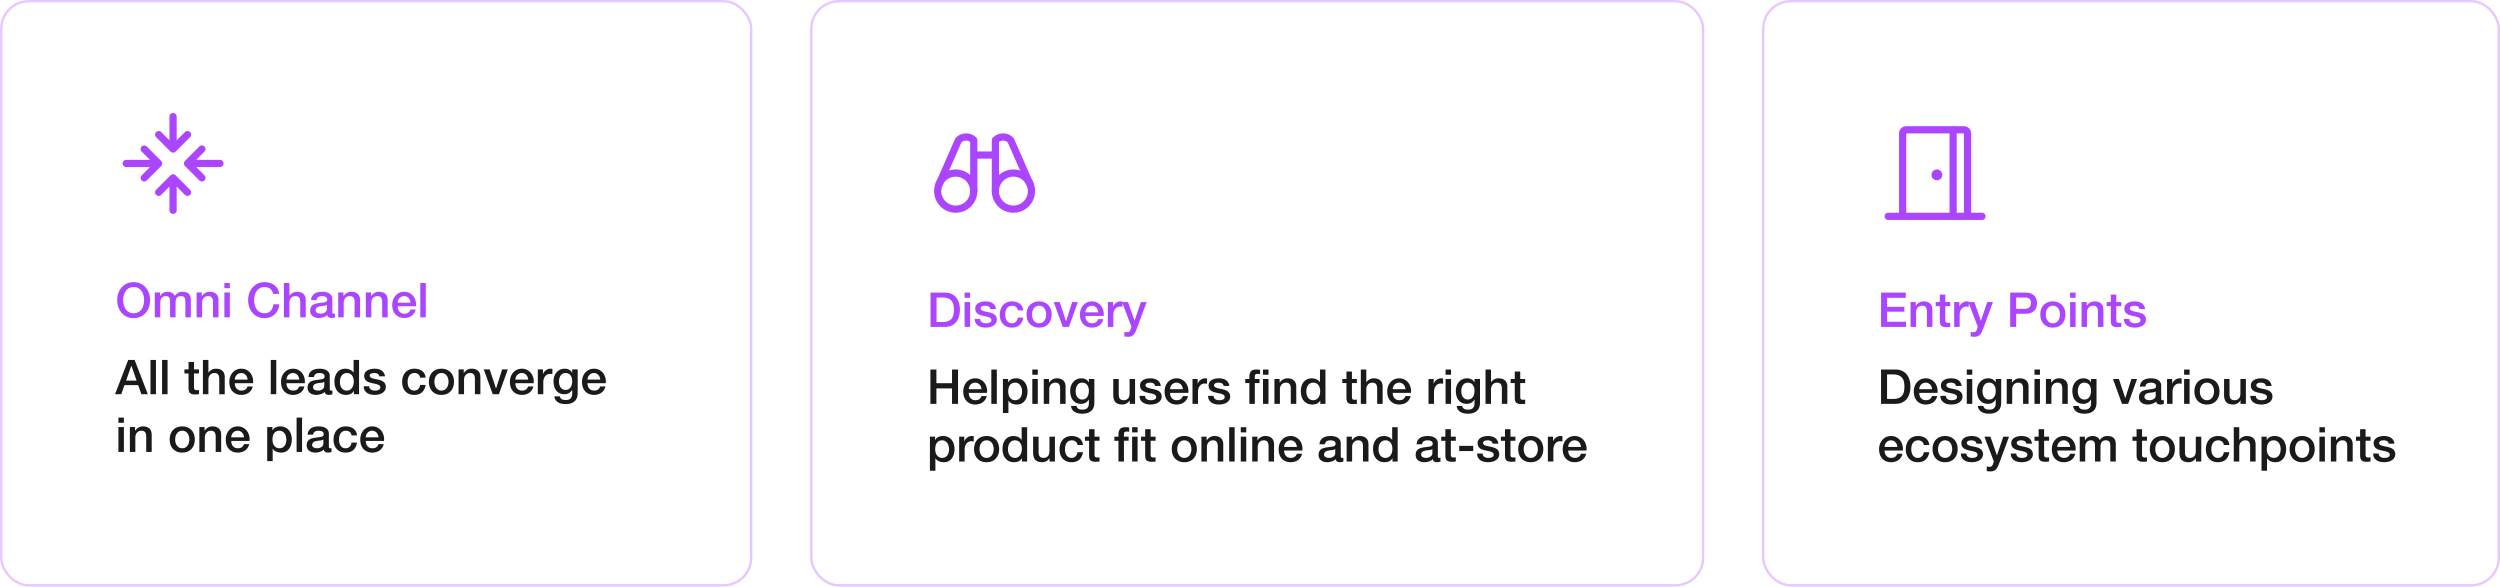 <svg xmlns="http://www.w3.org/2000/svg" width="1040" height="244" fill="none"><rect width="312" height="243" x=".5" y=".5" stroke="#AB45FF" opacity=".3" rx="11.5"/><rect width="371" height="243" x="337.5" y=".5" stroke="#AB45FF" opacity=".3" rx="11.5"/><rect width="306" height="243" x="733.5" y=".5" stroke="#AB45FF" opacity=".3" rx="11.5"/><g clip-path="url(#a)"><g stroke="#AB45FF" stroke-linecap="round" stroke-linejoin="round" stroke-width="3" clip-path="url(#b)"><path d="M72 48.5V62m6-6-6 6-6-6m6 31.5V74m6 6-6-6-6 6m25.5-12H78m6 6-6-6 6-6m-31.5 6H66m-6 6 6-6-6-6"/></g><path fill="#AB45FF" d="M55.6 119.42c-.76 0-1.42.153-1.98.46-.547.307-.993.72-1.34 1.24a5.598 5.598 0 0 0-.78 1.74c-.16.653-.24 1.32-.24 2 0 .68.08 1.347.24 2 .173.653.433 1.24.78 1.76.347.507.793.913 1.34 1.22.56.307 1.22.46 1.98.46s1.413-.153 1.96-.46a3.874 3.874 0 0 0 1.36-1.22 5.5 5.5 0 0 0 .76-1.76c.173-.653.26-1.32.26-2 0-.68-.087-1.347-.26-2a5.276 5.276 0 0 0-.76-1.74c-.347-.52-.8-.933-1.36-1.24-.547-.307-1.2-.46-1.96-.46zm0-2.04c1.067 0 2.02.2 2.86.6a6.4 6.4 0 0 1 2.16 1.62 7.062 7.062 0 0 1 1.34 2.38c.32.907.48 1.867.48 2.88a8.65 8.65 0 0 1-.48 2.9 7.062 7.062 0 0 1-1.34 2.38 6.4 6.4 0 0 1-2.16 1.62c-.84.387-1.793.58-2.86.58s-2.027-.193-2.88-.58c-.84-.4-1.553-.94-2.14-1.62a7.34 7.34 0 0 1-1.36-2.38 8.99 8.99 0 0 1-.46-2.9 8.93 8.93 0 0 1 .46-2.88 7.34 7.34 0 0 1 1.36-2.38c.587-.68 1.3-1.22 2.14-1.62.853-.4 1.813-.6 2.88-.6zm8.795 4.28h2.16v1.44h.06c.174-.253.36-.487.56-.7.2-.213.42-.393.66-.54.254-.147.54-.26.86-.34.32-.093.687-.14 1.1-.14.627 0 1.207.14 1.74.42.547.28.934.713 1.16 1.3a4.611 4.611 0 0 1 1.34-1.26c.507-.307 1.14-.46 1.9-.46 1.094 0 1.94.267 2.54.8.614.533.92 1.427.92 2.68V132h-2.28v-6.04c0-.413-.013-.787-.04-1.12a2.134 2.134 0 0 0-.24-.88 1.242 1.242 0 0 0-.56-.58c-.253-.133-.6-.2-1.04-.2-.773 0-1.333.24-1.68.72-.346.48-.52 1.16-.52 2.04V132h-2.28v-6.64c0-.72-.133-1.26-.4-1.62-.253-.373-.726-.56-1.42-.56-.293 0-.58.06-.86.18a2.25 2.25 0 0 0-.72.52c-.2.227-.366.507-.5.84a3.35 3.35 0 0 0-.18 1.14V132h-2.28v-10.34zm17.403 0h2.16v1.52l.04.04c.346-.573.8-1.02 1.36-1.34.56-.333 1.18-.5 1.86-.5 1.133 0 2.026.293 2.68.88.653.587.98 1.467.98 2.64v7.1h-2.28v-6.5c-.027-.813-.2-1.4-.52-1.76-.32-.373-.82-.56-1.5-.56-.387 0-.734.073-1.04.22a2.1 2.1 0 0 0-.78.58 2.61 2.61 0 0 0-.5.86c-.12.333-.18.687-.18 1.06v6.1h-2.28v-10.34zm11.544-3.94h2.28v2.16h-2.28v-2.16zm0 3.94h2.28V132h-2.28v-10.34zm20.291.6a5.123 5.123 0 0 0-.44-1.14 3.05 3.05 0 0 0-1.76-1.48c-.387-.147-.84-.22-1.36-.22-.76 0-1.42.153-1.98.46-.547.307-.994.72-1.34 1.24a5.585 5.585 0 0 0-.78 1.74c-.16.653-.24 1.32-.24 2 0 .68.08 1.347.24 2 .173.653.433 1.24.78 1.76.346.507.793.913 1.34 1.22.56.307 1.22.46 1.98.46.56 0 1.053-.093 1.48-.28.426-.2.793-.467 1.1-.8.306-.347.546-.747.72-1.2.173-.453.286-.94.34-1.46h2.44a6.644 6.644 0 0 1-.56 2.34 5.73 5.73 0 0 1-1.26 1.84c-.534.507-1.16.9-1.88 1.18-.72.28-1.514.42-2.38.42-1.067 0-2.027-.193-2.88-.58-.84-.4-1.554-.94-2.14-1.62a7.334 7.334 0 0 1-1.36-2.38 8.982 8.982 0 0 1-.46-2.9c0-1.013.153-1.973.46-2.88.32-.907.773-1.7 1.36-2.38.586-.68 1.3-1.22 2.14-1.62.853-.4 1.813-.6 2.88-.6.8 0 1.553.113 2.26.34a5.476 5.476 0 0 1 1.86.96c.546.413.986.92 1.32 1.52.333.6.54 1.287.62 2.06h-2.5zm4.473-4.54h2.28v5.3h.04c.28-.467.694-.853 1.24-1.16.56-.32 1.18-.48 1.86-.48 1.134 0 2.027.293 2.68.88.654.587.98 1.467.98 2.64v7.1h-2.28v-6.5c-.026-.813-.2-1.4-.52-1.76-.32-.373-.82-.56-1.5-.56a2.38 2.38 0 0 0-1.04.22 2.111 2.111 0 0 0-.78.58c-.213.24-.38.527-.5.86-.12.333-.18.687-.18 1.06v6.1h-2.28v-14.28zm20.145 11.98c0 .28.033.48.1.6.08.12.226.18.44.18h.24c.093 0 .2-.013.32-.04v1.58c-.08.027-.187.053-.32.08-.12.04-.247.073-.38.1a3.984 3.984 0 0 1-.74.08c-.467 0-.854-.093-1.16-.28-.307-.187-.507-.513-.6-.98-.454.44-1.014.76-1.68.96-.654.2-1.287.3-1.9.3-.467 0-.914-.067-1.34-.2-.427-.12-.807-.3-1.14-.54a2.975 2.975 0 0 1-.78-.94c-.187-.387-.28-.833-.28-1.34 0-.64.113-1.16.34-1.56a2.7 2.7 0 0 1 .92-.94 4.075 4.075 0 0 1 1.28-.48c.48-.107.96-.187 1.44-.24.413-.08.806-.133 1.18-.16.373-.04.7-.1.98-.18.293-.08.52-.2.68-.36.173-.173.26-.427.26-.76 0-.293-.074-.533-.22-.72a1.236 1.236 0 0 0-.52-.42 1.842 1.842 0 0 0-.68-.2 4.638 4.638 0 0 0-.72-.06c-.64 0-1.167.133-1.58.4-.414.267-.647.68-.7 1.24h-2.28c.04-.667.2-1.22.48-1.66.28-.44.633-.793 1.06-1.06.44-.267.933-.453 1.48-.56a8.716 8.716 0 0 1 1.68-.16c.506 0 1.006.053 1.5.16.493.107.933.28 1.32.52.4.24.72.553.96.94.24.373.36.833.36 1.38v5.32zm-2.28-2.88c-.347.227-.774.367-1.28.42-.507.04-1.014.107-1.52.2-.24.04-.474.1-.7.18a1.818 1.818 0 0 0-.6.3 1.29 1.29 0 0 0-.42.5c-.094.2-.14.447-.14.74 0 .253.073.467.22.64.146.173.32.313.52.42.213.093.44.16.68.2.253.04.48.06.68.06a3.7 3.7 0 0 0 .82-.1c.293-.067.566-.18.82-.34.266-.16.486-.36.66-.6.173-.253.26-.56.26-.92v-1.7zm4.733-5.16h2.16v1.52l.04.04c.347-.573.8-1.02 1.36-1.34.56-.333 1.18-.5 1.86-.5 1.133 0 2.027.293 2.68.88s.98 1.467.98 2.64v7.1h-2.28v-6.5c-.027-.813-.2-1.4-.52-1.76-.32-.373-.82-.56-1.5-.56-.387 0-.733.073-1.04.22a2.095 2.095 0 0 0-.78.58c-.213.24-.38.527-.5.86-.12.333-.18.687-.18 1.06v6.1h-2.28v-10.34zm11.484 0h2.16v1.52l.04.04c.347-.573.8-1.02 1.36-1.34.56-.333 1.18-.5 1.86-.5 1.134 0 2.027.293 2.68.88.654.587.98 1.467.98 2.64v7.1h-2.28v-6.5c-.026-.813-.2-1.4-.52-1.76-.32-.373-.82-.56-1.5-.56a2.38 2.38 0 0 0-1.04.22 2.111 2.111 0 0 0-.78.58c-.213.24-.38.527-.5.86-.12.333-.18.687-.18 1.06v6.1h-2.28v-10.34zm18.585 4.26a3.493 3.493 0 0 0-.24-1.04 2.45 2.45 0 0 0-.52-.86 2.273 2.273 0 0 0-.8-.6 2.217 2.217 0 0 0-1.04-.24c-.4 0-.767.073-1.1.22-.32.133-.6.327-.84.58a2.98 2.98 0 0 0-.56.86 3.154 3.154 0 0 0-.22 1.08h5.32zm-5.32 1.5c0 .4.053.787.16 1.16.12.373.293.7.52.98.226.28.513.507.86.68.346.16.76.24 1.24.24.666 0 1.2-.14 1.6-.42.413-.293.72-.727.92-1.3h2.16c-.12.56-.327 1.06-.62 1.5a4.49 4.49 0 0 1-1.06 1.12c-.414.293-.88.513-1.4.66-.507.16-1.04.24-1.6.24-.814 0-1.534-.133-2.16-.4a4.565 4.565 0 0 1-1.6-1.12 4.936 4.936 0 0 1-.98-1.72 7.17 7.17 0 0 1-.32-2.2c0-.733.113-1.427.34-2.08a5.44 5.44 0 0 1 1-1.74c.44-.507.966-.907 1.58-1.2.613-.293 1.306-.44 2.08-.44.813 0 1.54.173 2.18.52.653.333 1.193.78 1.62 1.34a5.35 5.35 0 0 1 .92 1.94c.2.72.253 1.467.16 2.24h-7.6zm9.393-9.7h2.28V132h-2.28v-14.28z"/><path fill="#1A1A1A" d="M53.34 149.72H56L61.5 164h-2.68l-1.34-3.78h-5.7L50.44 164h-2.58l5.48-14.28zm-.88 8.6h4.36l-2.14-6.14h-.06l-2.16 6.14zm10.14-8.6h2.28V164H62.6v-14.28zm4.824 0h2.28V164h-2.28v-14.28zm9.29 3.94h1.72v-3.1h2.28v3.1h2.06v1.7h-2.06v5.52c0 .24.007.447.02.62.027.173.074.32.14.44.08.12.194.213.34.28.147.053.347.08.6.08h.48c.16-.013.32-.04.48-.08v1.76c-.253.027-.5.053-.74.08a6.61 6.61 0 0 1-.74.04c-.6 0-1.086-.053-1.46-.16-.36-.12-.646-.287-.86-.5-.2-.227-.34-.507-.42-.84a6.947 6.947 0 0 1-.12-1.14v-6.1h-1.72v-1.7zm7.7-3.94h2.28v5.3h.04c.28-.467.694-.853 1.24-1.16.56-.32 1.18-.48 1.86-.48 1.134 0 2.028.293 2.68.88.654.587.98 1.467.98 2.64v7.1h-2.28v-6.5c-.026-.813-.2-1.4-.52-1.76-.32-.373-.82-.56-1.5-.56a2.38 2.38 0 0 0-1.04.22 2.102 2.102 0 0 0-.78.58c-.212.24-.38.527-.5.86-.12.333-.18.687-.18 1.06v6.1h-2.28v-14.28zm18.585 8.2a3.432 3.432 0 0 0-.24-1.04 2.436 2.436 0 0 0-.52-.86 2.264 2.264 0 0 0-.8-.6 2.212 2.212 0 0 0-1.04-.24c-.4 0-.766.073-1.1.22-.32.133-.6.327-.84.58-.226.24-.413.527-.56.86a3.18 3.18 0 0 0-.22 1.08H103zm-5.32 1.5c0 .4.054.787.16 1.16.12.373.294.7.52.98.227.28.514.507.86.68.347.16.76.24 1.24.24.667 0 1.2-.14 1.6-.42.414-.293.72-.727.92-1.3h2.16c-.12.56-.326 1.06-.62 1.5-.293.44-.646.813-1.06 1.12-.413.293-.88.513-1.4.66-.506.16-1.04.24-1.6.24-.813 0-1.533-.133-2.16-.4a4.569 4.569 0 0 1-1.6-1.12 4.953 4.953 0 0 1-.98-1.72 7.19 7.19 0 0 1-.32-2.2c0-.733.114-1.427.34-2.08a5.447 5.447 0 0 1 1-1.74c.44-.507.967-.907 1.58-1.2.614-.293 1.307-.44 2.08-.44.814 0 1.54.173 2.18.52a4.66 4.66 0 0 1 1.62 1.34c.427.56.734 1.207.92 1.94.2.72.254 1.467.16 2.24h-7.6zm14.96-9.7h2.28V164h-2.28v-14.28zm11.864 8.2a3.493 3.493 0 0 0-.24-1.04 2.436 2.436 0 0 0-.52-.86 2.264 2.264 0 0 0-.8-.6 2.214 2.214 0 0 0-1.04-.24c-.4 0-.767.073-1.1.22-.32.133-.6.327-.84.58a3 3 0 0 0-.56.86 3.177 3.177 0 0 0-.22 1.08h5.32zm-5.32 1.5c0 .4.053.787.16 1.16.12.373.293.7.52.98.227.28.513.507.86.68.347.16.76.24 1.24.24.667 0 1.2-.14 1.6-.42.413-.293.72-.727.92-1.3h2.16c-.12.56-.327 1.06-.62 1.5-.293.44-.647.813-1.06 1.12-.413.293-.88.513-1.4.66-.507.16-1.04.24-1.6.24-.813 0-1.533-.133-2.16-.4a4.565 4.565 0 0 1-1.6-1.12 4.952 4.952 0 0 1-.98-1.72 7.2 7.2 0 0 1-.32-2.2c0-.733.113-1.427.34-2.08a5.44 5.44 0 0 1 1-1.74c.44-.507.967-.907 1.58-1.2.613-.293 1.307-.44 2.08-.44.813 0 1.54.173 2.18.52.653.333 1.193.78 1.62 1.34.427.56.733 1.207.92 1.94.2.72.253 1.467.16 2.24h-7.6zm17.993 2.28c0 .28.034.48.1.6.08.12.227.18.44.18h.24c.094 0 .2-.013.32-.04v1.58c-.08.027-.186.053-.32.08a3.9 3.9 0 0 1-1.12.18c-.466 0-.853-.093-1.16-.28-.306-.187-.506-.513-.6-.98-.453.44-1.013.76-1.68.96-.653.2-1.286.3-1.9.3-.466 0-.913-.067-1.34-.2-.426-.12-.806-.3-1.14-.54a2.975 2.975 0 0 1-.78-.94c-.186-.387-.28-.833-.28-1.34 0-.64.114-1.16.34-1.56.24-.4.547-.713.92-.94a4.094 4.094 0 0 1 1.28-.48c.48-.107.96-.187 1.44-.24.414-.08.807-.133 1.18-.16.374-.04.7-.1.98-.18.294-.08.52-.2.68-.36.174-.173.26-.427.26-.76 0-.293-.073-.533-.22-.72a1.224 1.224 0 0 0-.52-.42 1.836 1.836 0 0 0-.68-.2 4.618 4.618 0 0 0-.72-.06c-.64 0-1.166.133-1.58.4-.413.267-.646.68-.7 1.24h-2.28c.04-.667.2-1.22.48-1.66.28-.44.634-.793 1.06-1.06.44-.267.934-.453 1.48-.56a8.73 8.73 0 0 1 1.68-.16c.507 0 1.007.053 1.5.16.494.107.934.28 1.32.52.4.24.72.553.96.94.24.373.36.833.36 1.38v5.32zm-2.28-2.88c-.346.227-.773.367-1.28.42-.506.04-1.013.107-1.52.2-.24.04-.473.1-.7.18a1.838 1.838 0 0 0-.6.3c-.173.12-.313.287-.42.5-.093.2-.14.447-.14.74a.96.96 0 0 0 .22.64c.147.173.32.313.52.42.214.093.44.16.68.2.254.04.48.06.68.06.254 0 .527-.033.82-.1.294-.067.567-.18.82-.34.267-.16.487-.36.66-.6.174-.253.26-.56.26-.92v-1.7zM149.37 164h-2.16v-1.4h-.04a2.762 2.762 0 0 1-1.34 1.3 4.65 4.65 0 0 1-1.86.38c-.814 0-1.527-.14-2.14-.42-.6-.293-1.1-.687-1.5-1.18-.4-.493-.7-1.073-.9-1.74-.2-.68-.3-1.407-.3-2.18 0-.933.126-1.74.38-2.42.253-.68.586-1.24 1-1.68.426-.44.906-.76 1.44-.96.546-.213 1.1-.32 1.66-.32.32 0 .646.033.98.1.333.053.653.147.96.28.306.133.586.307.84.52.266.2.486.44.66.72h.04v-5.28h2.28V164zm-7.96-5.06c0 .44.053.873.16 1.3.12.427.293.807.52 1.14.24.333.54.6.9.8.36.2.786.3 1.28.3.506 0 .94-.107 1.3-.32.373-.213.673-.493.9-.84.24-.347.413-.733.52-1.16.12-.44.18-.887.18-1.34 0-1.147-.26-2.04-.78-2.68-.507-.64-1.2-.96-2.08-.96-.534 0-.987.113-1.36.34-.36.213-.66.5-.9.86a3.72 3.72 0 0 0-.5 1.2 6.49 6.49 0 0 0-.14 1.36zm12.166 1.74c.067.667.32 1.133.76 1.4.44.267.967.4 1.58.4.214 0 .454-.013.72-.04.28-.04.54-.107.78-.2.24-.093.434-.227.58-.4.16-.187.234-.427.22-.72a1.007 1.007 0 0 0-.32-.72c-.2-.187-.46-.333-.78-.44-.306-.12-.66-.22-1.06-.3-.4-.08-.806-.167-1.22-.26-.426-.093-.84-.207-1.24-.34a4.17 4.17 0 0 1-1.06-.54 2.578 2.578 0 0 1-.74-.86c-.186-.36-.28-.8-.28-1.32 0-.56.134-1.027.4-1.4a3.13 3.13 0 0 1 1.04-.92c.427-.24.894-.407 1.4-.5a8.427 8.427 0 0 1 1.48-.14c.534 0 1.04.06 1.52.18.494.107.934.287 1.32.54.4.253.727.587.98 1 .267.4.434.887.5 1.46h-2.38c-.106-.547-.36-.913-.76-1.1-.386-.187-.833-.28-1.34-.28-.16 0-.353.013-.58.04-.213.027-.42.08-.62.16a1.18 1.18 0 0 0-.48.32c-.133.133-.2.313-.2.54 0 .28.094.507.28.68.2.173.454.32.76.44.32.107.68.2 1.08.28.4.08.814.167 1.24.26.414.093.82.207 1.22.34.4.133.754.313 1.06.54.32.227.574.513.76.86.2.347.3.773.3 1.28 0 .613-.14 1.133-.42 1.56-.28.427-.646.773-1.1 1.04-.44.267-.933.46-1.48.58a7.53 7.53 0 0 1-1.62.18c-.653 0-1.26-.073-1.82-.22a4.487 4.487 0 0 1-1.44-.66c-.4-.307-.72-.68-.96-1.12-.226-.453-.346-.987-.36-1.6h2.28zm21.198-3.56c-.094-.64-.354-1.12-.78-1.44-.414-.333-.94-.5-1.58-.5-.294 0-.607.053-.94.16-.334.093-.64.28-.92.56-.28.267-.514.647-.7 1.14-.187.48-.28 1.113-.28 1.9 0 .427.046.853.14 1.28.106.427.266.807.48 1.14.226.333.513.607.86.82.346.2.766.3 1.26.3.666 0 1.213-.207 1.64-.62.44-.413.713-.993.82-1.74h2.28c-.214 1.347-.727 2.38-1.54 3.1-.8.707-1.867 1.06-3.2 1.06-.814 0-1.534-.133-2.16-.4a4.748 4.748 0 0 1-1.56-1.12 4.973 4.973 0 0 1-.98-1.7 6.771 6.771 0 0 1-.32-2.12c0-.773.106-1.5.32-2.18.213-.68.533-1.267.96-1.76.426-.507.953-.9 1.58-1.18.64-.293 1.386-.44 2.24-.44.6 0 1.166.08 1.7.24a4.24 4.24 0 0 1 1.44.68c.426.307.773.693 1.04 1.16.266.467.426 1.02.48 1.66h-2.28zm8.873 7.16c-.827 0-1.567-.133-2.22-.4a4.957 4.957 0 0 1-1.64-1.14 5.032 5.032 0 0 1-1.02-1.72 6.79 6.79 0 0 1-.34-2.2c0-.787.113-1.513.34-2.18.24-.667.58-1.24 1.02-1.72.453-.48 1-.853 1.64-1.12.653-.28 1.393-.42 2.22-.42.827 0 1.56.14 2.2.42.653.267 1.2.64 1.64 1.12.453.48.793 1.053 1.02 1.72.24.667.36 1.393.36 2.18 0 .8-.12 1.533-.36 2.2a4.704 4.704 0 0 1-2.66 2.86c-.64.267-1.373.4-2.2.4zm0-1.8c.507 0 .947-.107 1.32-.32.373-.213.68-.493.92-.84s.413-.733.52-1.16a4.998 4.998 0 0 0 0-2.66 3.29 3.29 0 0 0-.52-1.16 2.778 2.778 0 0 0-.92-.84c-.373-.213-.813-.32-1.32-.32-.507 0-.947.107-1.32.32-.373.213-.68.493-.92.84-.24.333-.42.72-.54 1.16a5.568 5.568 0 0 0 0 2.66c.12.427.3.813.54 1.16.24.347.547.627.92.84.373.213.813.32 1.32.32zm7.116-8.82h2.16v1.52l.04.04c.346-.573.8-1.02 1.36-1.34.56-.333 1.18-.5 1.86-.5 1.133 0 2.026.293 2.68.88.653.587.979 1.467.979 2.64v7.1h-2.279v-6.5c-.027-.813-.2-1.4-.52-1.76-.32-.373-.82-.56-1.5-.56-.387 0-.734.073-1.04.22a2.095 2.095 0 0 0-.78.58 2.6 2.6 0 0 0-.5.86c-.12.333-.18.687-.18 1.06v6.1h-2.28v-10.34zm10.464 0h2.48l2.62 7.94h.04l2.52-7.94h2.36l-3.7 10.34h-2.56l-3.76-10.34zm18.491 4.26a3.493 3.493 0 0 0-.24-1.04 2.436 2.436 0 0 0-.52-.86 2.264 2.264 0 0 0-.8-.6 2.214 2.214 0 0 0-1.04-.24c-.4 0-.767.073-1.1.22-.32.133-.6.327-.84.58a3 3 0 0 0-.56.86 3.177 3.177 0 0 0-.22 1.08h5.32zm-5.32 1.5c0 .4.053.787.16 1.16.12.373.293.7.52.98.227.28.513.507.86.68.347.16.76.24 1.24.24.667 0 1.2-.14 1.6-.42.413-.293.72-.727.92-1.3h2.16c-.12.56-.327 1.06-.62 1.5-.293.44-.647.813-1.06 1.12-.413.293-.88.513-1.4.66-.507.16-1.04.24-1.6.24-.813 0-1.533-.133-2.16-.4a4.565 4.565 0 0 1-1.6-1.12 4.952 4.952 0 0 1-.98-1.72 7.2 7.2 0 0 1-.32-2.2c0-.733.113-1.427.34-2.08a5.44 5.44 0 0 1 1-1.74c.44-.507.967-.907 1.58-1.2.613-.293 1.307-.44 2.08-.44.813 0 1.54.173 2.18.52.653.333 1.193.78 1.62 1.34.427.56.733 1.207.92 1.94.2.72.253 1.467.16 2.24h-7.6zm9.333-5.76h2.14v2h.04a2.42 2.42 0 0 1 .38-.82c.2-.267.434-.507.7-.72.28-.227.587-.407.92-.54.334-.133.674-.2 1.02-.2.267 0 .447.007.54.02l.32.04v2.2a5.431 5.431 0 0 0-.5-.06 2.88 2.88 0 0 0-.48-.04c-.386 0-.753.08-1.1.24a2.389 2.389 0 0 0-.88.68c-.253.293-.453.66-.6 1.1-.146.44-.22.947-.22 1.52V164h-2.28v-10.34zm16.592 9.8c0 1.56-.44 2.72-1.32 3.48-.867.773-2.12 1.16-3.76 1.16-.52 0-1.047-.053-1.58-.16-.52-.107-1-.287-1.44-.54a3.503 3.503 0 0 1-1.08-1c-.294-.413-.467-.92-.52-1.52h2.28c.066.32.18.58.34.78.16.2.346.353.56.46.226.12.473.193.74.22.266.04.546.06.84.06.92 0 1.593-.227 2.02-.68.426-.453.64-1.107.64-1.96v-1.58h-.04a3.45 3.45 0 0 1-1.32 1.34c-.547.32-1.14.48-1.78.48-.827 0-1.534-.14-2.12-.42a4.27 4.27 0 0 1-1.44-1.18 5.098 5.098 0 0 1-.82-1.74 8.13 8.13 0 0 1-.26-2.1c0-.693.106-1.353.32-1.98.213-.627.52-1.173.92-1.64.4-.48.886-.86 1.46-1.14.586-.28 1.246-.42 1.98-.42.653 0 1.253.14 1.8.42.546.267.966.693 1.26 1.28h.04v-1.42h2.28v9.8zm-5.06-1.26c.506 0 .933-.1 1.28-.3.36-.213.646-.487.86-.82.226-.347.386-.733.48-1.16.106-.44.16-.88.16-1.32 0-.44-.054-.867-.16-1.28a3.34 3.34 0 0 0-.5-1.1c-.214-.32-.5-.573-.86-.76-.347-.187-.767-.28-1.26-.28-.507 0-.934.107-1.28.32a2.518 2.518 0 0 0-.84.84c-.214.333-.367.72-.46 1.16-.094.427-.14.853-.14 1.28 0 .427.053.847.16 1.26.106.4.266.76.48 1.08.226.32.506.58.84.78.346.2.76.3 1.24.3zm14.455-4.28a3.493 3.493 0 0 0-.24-1.04 2.436 2.436 0 0 0-.52-.86 2.264 2.264 0 0 0-.8-.6 2.214 2.214 0 0 0-1.04-.24c-.4 0-.767.073-1.1.22-.32.133-.6.327-.84.58a3 3 0 0 0-.56.86 3.177 3.177 0 0 0-.22 1.08h5.32zm-5.32 1.5c0 .4.053.787.16 1.16.12.373.293.7.52.98.227.28.513.507.86.68.347.16.76.24 1.24.24.667 0 1.2-.14 1.6-.42.413-.293.72-.727.92-1.3h2.16c-.12.56-.327 1.06-.62 1.5-.293.44-.647.813-1.06 1.12-.413.293-.88.513-1.4.66-.507.16-1.04.24-1.6.24-.813 0-1.533-.133-2.16-.4a4.565 4.565 0 0 1-1.6-1.12 4.952 4.952 0 0 1-.98-1.72 7.2 7.2 0 0 1-.32-2.2c0-.733.113-1.427.34-2.08a5.44 5.44 0 0 1 1-1.74c.44-.507.967-.907 1.58-1.2.613-.293 1.307-.44 2.08-.44.813 0 1.54.173 2.18.52.653.333 1.193.78 1.62 1.34.427.56.733 1.207.92 1.94.2.72.253 1.467.16 2.24h-7.6zM49.26 173.72h2.28v2.16h-2.28v-2.16zm0 3.94h2.28V188h-2.28v-10.34zm4.764 0h2.16v1.52l.04.04c.347-.573.8-1.02 1.36-1.34.56-.333 1.18-.5 1.86-.5 1.134 0 2.027.293 2.68.88.654.587.98 1.467.98 2.64v7.1h-2.28v-6.5c-.026-.813-.2-1.4-.52-1.76-.32-.373-.82-.56-1.5-.56a2.38 2.38 0 0 0-1.04.22 2.102 2.102 0 0 0-.78.58c-.213.24-.38.527-.5.86-.12.333-.18.687-.18 1.06v6.1h-2.28v-10.34zm21.791 10.62c-.827 0-1.567-.133-2.22-.4a4.96 4.96 0 0 1-1.64-1.14 5.032 5.032 0 0 1-1.02-1.72 6.799 6.799 0 0 1-.34-2.2c0-.787.113-1.513.34-2.18.24-.667.58-1.24 1.02-1.72.453-.48 1-.853 1.64-1.12.653-.28 1.393-.42 2.22-.42.827 0 1.56.14 2.2.42.653.267 1.2.64 1.64 1.12.453.48.793 1.053 1.02 1.72.24.667.36 1.393.36 2.18 0 .8-.12 1.533-.36 2.2a4.701 4.701 0 0 1-2.66 2.86c-.64.267-1.373.4-2.2.4zm0-1.8c.507 0 .947-.107 1.32-.32.373-.213.68-.493.92-.84s.413-.733.52-1.16a4.998 4.998 0 0 0 0-2.66 3.286 3.286 0 0 0-.52-1.16 2.775 2.775 0 0 0-.92-.84c-.373-.213-.813-.32-1.32-.32-.507 0-.947.107-1.32.32-.373.213-.68.493-.92.84-.24.333-.42.72-.54 1.16a5.583 5.583 0 0 0 0 2.66c.12.427.3.813.54 1.16.24.347.547.627.92.84.373.213.813.32 1.32.32zm7.115-8.82h2.16v1.52l.04.04c.347-.573.8-1.02 1.36-1.34.56-.333 1.18-.5 1.86-.5 1.134 0 2.027.293 2.68.88.654.587.98 1.467.98 2.64v7.1h-2.28v-6.5c-.026-.813-.2-1.4-.52-1.76-.32-.373-.82-.56-1.5-.56a2.38 2.38 0 0 0-1.04.22 2.1 2.1 0 0 0-.78.58 2.61 2.61 0 0 0-.5.86c-.12.333-.18.687-.18 1.06v6.1h-2.28v-10.34zm18.585 4.26a3.493 3.493 0 0 0-.24-1.04 2.436 2.436 0 0 0-.52-.86 2.263 2.263 0 0 0-.8-.6 2.214 2.214 0 0 0-1.04-.24c-.4 0-.767.073-1.1.22-.32.133-.6.327-.84.58a3 3 0 0 0-.56.86 3.18 3.18 0 0 0-.22 1.08h5.32zm-5.32 1.5c0 .4.053.787.16 1.16.12.373.293.7.52.98.227.28.513.507.86.68.347.16.76.24 1.24.24.666 0 1.2-.14 1.6-.42.413-.293.72-.727.92-1.3h2.16c-.12.56-.327 1.06-.62 1.5-.293.44-.647.813-1.06 1.12-.413.293-.88.513-1.4.66-.507.16-1.04.24-1.6.24-.813 0-1.533-.133-2.16-.4a4.569 4.569 0 0 1-1.6-1.12 4.953 4.953 0 0 1-.98-1.72 7.19 7.19 0 0 1-.32-2.2c0-.733.113-1.427.34-2.08a5.447 5.447 0 0 1 1-1.74c.44-.507.967-.907 1.58-1.2.613-.293 1.306-.44 2.08-.44.813 0 1.54.173 2.18.52.653.333 1.193.78 1.62 1.34.427.56.733 1.207.92 1.94.2.72.253 1.467.16 2.24h-7.6zm14.96-5.76h2.16v1.4h.04c.32-.6.766-1.027 1.34-1.28a4.349 4.349 0 0 1 1.86-.4c.813 0 1.52.147 2.12.44a4.04 4.04 0 0 1 1.52 1.18c.4.493.7 1.073.9 1.74.2.667.3 1.38.3 2.14 0 .693-.094 1.367-.28 2.02a5.135 5.135 0 0 1-.82 1.74c-.36.493-.82.893-1.38 1.2-.56.293-1.22.44-1.98.44-.334 0-.667-.033-1-.1a3.954 3.954 0 0 1-.96-.28 4.215 4.215 0 0 1-.86-.5 3.056 3.056 0 0 1-.64-.74h-.04v5.16h-2.28v-14.16zm7.96 5.18c0-.467-.06-.92-.18-1.36-.12-.44-.3-.827-.54-1.16-.24-.347-.54-.62-.9-.82a2.39 2.39 0 0 0-1.24-.32c-.96 0-1.687.333-2.18 1-.48.667-.72 1.553-.72 2.66 0 .52.06 1.007.18 1.46.133.44.326.82.58 1.14.253.32.553.573.9.76.36.187.773.28 1.24.28.52 0 .96-.107 1.32-.32.36-.213.653-.487.88-.82a3.24 3.24 0 0 0 .5-1.16c.106-.44.16-.887.16-1.34zm4.266-9.12h2.28V188h-2.28v-14.28zm13.424 11.98c0 .28.034.48.1.6.08.12.227.18.44.18h.24c.094 0 .2-.013.32-.04v1.58c-.08.027-.186.053-.32.08a3.9 3.9 0 0 1-1.12.18c-.466 0-.853-.093-1.16-.28-.306-.187-.506-.513-.6-.98-.453.44-1.013.76-1.68.96-.653.2-1.286.3-1.9.3-.466 0-.913-.067-1.34-.2-.426-.12-.806-.3-1.14-.54a2.975 2.975 0 0 1-.78-.94c-.186-.387-.28-.833-.28-1.34 0-.64.114-1.16.34-1.56.24-.4.547-.713.92-.94a4.094 4.094 0 0 1 1.28-.48c.48-.107.96-.187 1.44-.24.414-.08.807-.133 1.18-.16.374-.04.7-.1.98-.18.294-.08.52-.2.68-.36.174-.173.26-.427.26-.76 0-.293-.073-.533-.22-.72a1.224 1.224 0 0 0-.52-.42 1.836 1.836 0 0 0-.68-.2 4.618 4.618 0 0 0-.72-.06c-.64 0-1.166.133-1.58.4-.413.267-.646.68-.7 1.24h-2.28c.04-.667.2-1.22.48-1.66.28-.44.634-.793 1.06-1.06.44-.267.934-.453 1.48-.56a8.73 8.73 0 0 1 1.68-.16c.507 0 1.007.053 1.5.16.494.107.934.28 1.32.52.4.24.72.553.96.94.24.373.36.833.36 1.38v5.32zm-2.28-2.88c-.346.227-.773.367-1.28.42-.506.04-1.013.107-1.52.2-.24.04-.473.1-.7.18a1.838 1.838 0 0 0-.6.3c-.173.12-.313.287-.42.5-.093.2-.14.447-.14.74a.96.96 0 0 0 .22.64c.147.173.32.313.52.42.214.093.44.16.68.2.254.04.48.06.68.06.254 0 .527-.033.82-.1.294-.067.567-.18.82-.34.267-.16.487-.36.66-.6.174-.253.26-.56.26-.92v-1.7zm11.714-1.7c-.094-.64-.354-1.12-.78-1.44-.414-.333-.94-.5-1.58-.5-.294 0-.607.053-.94.16-.334.093-.64.28-.92.56-.28.267-.514.647-.7 1.14-.187.48-.28 1.113-.28 1.9 0 .427.046.853.14 1.28.106.427.266.807.48 1.14.226.333.513.607.86.82.346.2.766.3 1.26.3.666 0 1.213-.207 1.64-.62.44-.413.713-.993.82-1.74h2.28c-.214 1.347-.727 2.38-1.54 3.1-.8.707-1.867 1.06-3.2 1.06-.814 0-1.534-.133-2.16-.4a4.748 4.748 0 0 1-1.56-1.12 4.973 4.973 0 0 1-.98-1.7 6.771 6.771 0 0 1-.32-2.12c0-.773.106-1.5.32-2.18.213-.68.533-1.267.96-1.76.426-.507.953-.9 1.58-1.18.64-.293 1.386-.44 2.24-.44.6 0 1.166.08 1.7.24a4.24 4.24 0 0 1 1.44.68c.426.307.773.693 1.04 1.16.266.467.426 1.02.48 1.66h-2.28zm11.233.8a3.493 3.493 0 0 0-.24-1.04 2.436 2.436 0 0 0-.52-.86 2.264 2.264 0 0 0-.8-.6 2.214 2.214 0 0 0-1.04-.24c-.4 0-.767.073-1.1.22-.32.133-.6.327-.84.58a3 3 0 0 0-.56.86 3.177 3.177 0 0 0-.22 1.08h5.32zm-5.32 1.5c0 .4.053.787.16 1.16.12.373.293.7.52.98.227.28.513.507.86.68.347.16.76.24 1.24.24.667 0 1.2-.14 1.6-.42.413-.293.72-.727.92-1.3h2.16c-.12.56-.327 1.06-.62 1.5-.293.44-.647.813-1.06 1.12-.413.293-.88.513-1.4.66-.507.16-1.04.24-1.6.24-.813 0-1.533-.133-2.16-.4a4.565 4.565 0 0 1-1.6-1.12 4.952 4.952 0 0 1-.98-1.72 7.2 7.2 0 0 1-.32-2.2c0-.733.113-1.427.34-2.08a5.44 5.44 0 0 1 1-1.74c.44-.507.967-.907 1.58-1.2.613-.293 1.307-.44 2.08-.44.813 0 1.54.173 2.18.52.653.333 1.193.78 1.62 1.34.427.56.733 1.207.92 1.94.2.72.253 1.467.16 2.24h-7.6z"/></g><g clip-path="url(#c)"><g stroke="#AB45FF" stroke-linecap="round" stroke-linejoin="round" stroke-width="3" clip-path="url(#d)"><path d="M405.085 64.5h9m14.549 12.435-8.185-18.623a4.5 4.5 0 0 0-6.364 0V79.5m-9 0V58.312a4.501 4.501 0 0 0-6.364 0l-8.184 18.623"/><path d="M397.585 87a7.5 7.5 0 0 0 7.5-7.5 7.5 7.5 0 1 0-7.5 7.5zm24 0a7.5 7.5 0 0 0 7.5-7.5 7.5 7.5 0 1 0-7.5 7.5z"/></g><path fill="#AB45FF" d="M387.105 121.72h5.92c1.094 0 2.04.187 2.84.56.8.373 1.454.887 1.96 1.54.507.64.88 1.393 1.12 2.26a9.84 9.84 0 0 1 .38 2.78 9.84 9.84 0 0 1-.38 2.78 6.5 6.5 0 0 1-1.12 2.28c-.506.64-1.16 1.147-1.96 1.52s-1.746.56-2.84.56h-5.92v-14.28zm2.5 12.24h2.46c.974 0 1.767-.127 2.38-.38.627-.267 1.114-.627 1.46-1.08.36-.467.6-1.007.72-1.62.134-.627.2-1.3.2-2.02s-.066-1.387-.2-2a3.665 3.665 0 0 0-.72-1.62c-.346-.467-.833-.827-1.46-1.08-.613-.267-1.406-.4-2.38-.4h-2.46v10.2zm11.674-12.24h2.28v2.16h-2.28v-2.16zm0 3.94h2.28V136h-2.28v-10.34zm6.484 7.02c.067.667.32 1.133.76 1.4.44.267.967.4 1.58.4.214 0 .454-.013.72-.04.28-.04.54-.107.78-.2.24-.093.434-.227.58-.4.16-.187.234-.427.22-.72a1.007 1.007 0 0 0-.32-.72c-.2-.187-.46-.333-.78-.44-.306-.12-.66-.22-1.06-.3-.4-.08-.806-.167-1.22-.26-.426-.093-.84-.207-1.24-.34a4.17 4.17 0 0 1-1.06-.54 2.578 2.578 0 0 1-.74-.86c-.186-.36-.28-.8-.28-1.32 0-.56.134-1.027.4-1.4a3.13 3.13 0 0 1 1.04-.92c.427-.24.894-.407 1.4-.5a8.427 8.427 0 0 1 1.48-.14c.534 0 1.04.06 1.52.18.494.107.934.287 1.32.54.4.253.727.587.98 1 .267.4.434.887.5 1.46h-2.38c-.106-.547-.36-.913-.76-1.1-.386-.187-.833-.28-1.34-.28-.16 0-.353.013-.58.04-.213.027-.42.08-.62.16a1.18 1.18 0 0 0-.48.32c-.133.133-.2.313-.2.54 0 .28.094.507.28.68.2.173.454.32.76.44.32.107.68.2 1.08.28.4.08.814.167 1.24.26.414.093.82.207 1.22.34.4.133.754.313 1.06.54.32.227.574.513.76.86.2.347.3.773.3 1.28 0 .613-.14 1.133-.42 1.56-.28.427-.646.773-1.1 1.04-.44.267-.933.46-1.48.58a7.53 7.53 0 0 1-1.62.18c-.653 0-1.26-.073-1.82-.22a4.487 4.487 0 0 1-1.44-.66c-.4-.307-.72-.68-.96-1.12-.226-.453-.346-.987-.36-1.6h2.28zm15.631-3.56c-.093-.64-.353-1.12-.78-1.44-.413-.333-.94-.5-1.58-.5-.293 0-.606.053-.94.16-.333.093-.64.28-.92.56-.28.267-.513.647-.7 1.14-.186.48-.28 1.113-.28 1.9 0 .427.047.853.14 1.28.107.427.267.807.48 1.14.227.333.514.607.86.82.347.2.767.3 1.26.3.667 0 1.214-.207 1.64-.62.44-.413.714-.993.82-1.74h2.28c-.213 1.347-.726 2.38-1.54 3.1-.8.707-1.866 1.06-3.2 1.06-.813 0-1.533-.133-2.16-.4a4.769 4.769 0 0 1-1.56-1.12 5.006 5.006 0 0 1-.98-1.7 6.8 6.8 0 0 1-.32-2.12c0-.773.107-1.5.32-2.18a4.91 4.91 0 0 1 .96-1.76c.427-.507.954-.9 1.58-1.18.64-.293 1.387-.44 2.24-.44.6 0 1.167.08 1.7.24a4.222 4.222 0 0 1 1.44.68c.427.307.774.693 1.04 1.16.267.467.427 1.02.48 1.66h-2.28zm8.874 7.16c-.827 0-1.567-.133-2.22-.4a4.957 4.957 0 0 1-1.64-1.14 5.032 5.032 0 0 1-1.02-1.72 6.79 6.79 0 0 1-.34-2.2c0-.787.113-1.513.34-2.18.24-.667.58-1.24 1.02-1.72.453-.48 1-.853 1.64-1.12.653-.28 1.393-.42 2.22-.42.826 0 1.56.14 2.2.42.653.267 1.2.64 1.64 1.12.453.48.793 1.053 1.02 1.72.24.667.36 1.393.36 2.18 0 .8-.12 1.533-.36 2.2a4.704 4.704 0 0 1-2.66 2.86c-.64.267-1.374.4-2.2.4zm0-1.8c.506 0 .946-.107 1.32-.32.373-.213.68-.493.92-.84s.413-.733.52-1.16a4.998 4.998 0 0 0 0-2.66 3.29 3.29 0 0 0-.52-1.16 2.778 2.778 0 0 0-.92-.84c-.374-.213-.814-.32-1.32-.32-.507 0-.947.107-1.32.32-.374.213-.68.493-.92.84-.24.333-.42.72-.54 1.16a5.568 5.568 0 0 0 0 2.66c.12.427.3.813.54 1.16.24.347.546.627.92.84.373.213.813.32 1.32.32zm6.095-8.82h2.48l2.62 7.94h.04l2.52-7.94h2.36l-3.7 10.34h-2.56l-3.76-10.34zm18.491 4.26a3.432 3.432 0 0 0-.24-1.04 2.436 2.436 0 0 0-.52-.86 2.264 2.264 0 0 0-.8-.6 2.212 2.212 0 0 0-1.04-.24c-.4 0-.766.073-1.1.22-.32.133-.6.327-.84.58-.226.24-.413.527-.56.86a3.201 3.201 0 0 0-.22 1.08h5.32zm-5.32 1.5c0 .4.054.787.16 1.16.12.373.294.7.52.98.227.28.514.507.86.68.347.16.76.24 1.24.24.667 0 1.2-.14 1.6-.42.414-.293.72-.727.92-1.3h2.16c-.12.56-.326 1.06-.62 1.5-.293.44-.646.813-1.06 1.12-.413.293-.88.513-1.4.66-.506.16-1.04.24-1.6.24-.813 0-1.533-.133-2.16-.4a4.574 4.574 0 0 1-1.6-1.12 4.967 4.967 0 0 1-.98-1.72 7.2 7.2 0 0 1-.32-2.2c0-.733.114-1.427.34-2.08a5.458 5.458 0 0 1 1-1.74c.44-.507.967-.907 1.58-1.2.614-.293 1.307-.44 2.08-.44.814 0 1.54.173 2.18.52a4.66 4.66 0 0 1 1.62 1.34c.427.56.734 1.207.92 1.94.2.72.254 1.467.16 2.24h-7.6zm9.333-5.76h2.14v2h.04a2.42 2.42 0 0 1 .38-.82c.2-.267.434-.507.7-.72.28-.227.587-.407.92-.54.334-.133.674-.2 1.02-.2.267 0 .447.007.54.02l.32.04v2.2a5.431 5.431 0 0 0-.5-.06 2.88 2.88 0 0 0-.48-.04c-.386 0-.753.08-1.1.24a2.389 2.389 0 0 0-.88.68c-.253.293-.453.66-.6 1.1-.146.44-.22.947-.22 1.52V136h-2.28v-10.34zm5.892 0h2.5l2.7 7.72h.04l2.62-7.72h2.38l-4.02 10.9c-.187.467-.374.913-.56 1.34a4.24 4.24 0 0 1-.66 1.12 2.632 2.632 0 0 1-.96.78c-.387.2-.88.3-1.48.3-.534 0-1.06-.04-1.58-.12v-1.92c.186.027.366.053.54.08.173.04.353.06.54.06.266 0 .486-.033.66-.1a.981.981 0 0 0 .42-.3c.12-.12.22-.267.3-.44.08-.173.153-.373.22-.6l.26-.8-3.92-10.3z"/><path fill="#1A1A1A" d="M387.045 153.72h2.5v5.68h6.5v-5.68h2.5V168h-2.5v-6.44h-6.5V168h-2.5v-14.28zm21.274 8.2a3.493 3.493 0 0 0-.24-1.04 2.436 2.436 0 0 0-.52-.86 2.264 2.264 0 0 0-.8-.6 2.214 2.214 0 0 0-1.04-.24c-.4 0-.767.073-1.1.22-.32.133-.6.327-.84.58a3 3 0 0 0-.56.86 3.177 3.177 0 0 0-.22 1.08h5.32zm-5.32 1.5c0 .4.053.787.16 1.16.12.373.293.7.52.98.227.28.513.507.86.68.347.16.76.24 1.24.24.667 0 1.2-.14 1.6-.42.413-.293.72-.727.92-1.3h2.16c-.12.56-.327 1.06-.62 1.5-.293.44-.647.813-1.06 1.12-.413.293-.88.513-1.4.66-.507.16-1.04.24-1.6.24-.813 0-1.533-.133-2.16-.4a4.565 4.565 0 0 1-1.6-1.12 4.952 4.952 0 0 1-.98-1.72 7.2 7.2 0 0 1-.32-2.2c0-.733.113-1.427.34-2.08a5.44 5.44 0 0 1 1-1.74c.44-.507.967-.907 1.58-1.2.613-.293 1.307-.44 2.08-.44.813 0 1.54.173 2.18.52.653.333 1.193.78 1.62 1.34.427.56.733 1.207.92 1.94.2.72.253 1.467.16 2.24h-7.6zm9.393-9.7h2.28V168h-2.28v-14.28zm4.825 3.94h2.16v1.4h.04c.32-.6.766-1.027 1.34-1.28a4.349 4.349 0 0 1 1.86-.4c.813 0 1.52.147 2.12.44a4.04 4.04 0 0 1 1.52 1.18c.4.493.7 1.073.9 1.74.2.667.3 1.38.3 2.14 0 .693-.094 1.367-.28 2.02a5.135 5.135 0 0 1-.82 1.74c-.36.493-.82.893-1.38 1.2-.56.293-1.22.44-1.98.44-.334 0-.667-.033-1-.1a3.954 3.954 0 0 1-.96-.28 4.215 4.215 0 0 1-.86-.5 3.056 3.056 0 0 1-.64-.74h-.04v5.16h-2.28v-14.16zm7.96 5.18c0-.467-.06-.92-.18-1.36-.12-.44-.3-.827-.54-1.16-.24-.347-.54-.62-.9-.82a2.39 2.39 0 0 0-1.24-.32c-.96 0-1.687.333-2.18 1-.48.667-.72 1.553-.72 2.66 0 .52.06 1.007.18 1.46.133.44.326.82.58 1.14.253.32.553.573.9.76.36.187.773.28 1.24.28.52 0 .96-.107 1.32-.32.36-.213.653-.487.88-.82a3.24 3.24 0 0 0 .5-1.16c.106-.44.16-.887.16-1.34zm4.266-9.12h2.28v2.16h-2.28v-2.16zm0 3.94h2.28V168h-2.28v-10.34zm4.764 0h2.16v1.52l.04.04c.347-.573.8-1.02 1.36-1.34.56-.333 1.18-.5 1.86-.5 1.134 0 2.027.293 2.68.88.654.587.98 1.467.98 2.64v7.1h-2.28v-6.5c-.026-.813-.2-1.4-.52-1.76-.32-.373-.82-.56-1.5-.56a2.38 2.38 0 0 0-1.04.22 2.111 2.111 0 0 0-.78.58c-.213.24-.38.527-.5.86-.12.333-.18.687-.18 1.06v6.1h-2.28v-10.34zm21.045 9.8c0 1.56-.44 2.72-1.32 3.48-.867.773-2.12 1.16-3.76 1.16-.52 0-1.047-.053-1.58-.16-.52-.107-1-.287-1.44-.54a3.503 3.503 0 0 1-1.08-1c-.294-.413-.467-.92-.52-1.52h2.28c.066.32.18.58.34.78.16.2.346.353.56.46.226.12.473.193.74.22.266.04.546.06.84.06.92 0 1.593-.227 2.02-.68.426-.453.64-1.107.64-1.96v-1.58h-.04a3.45 3.45 0 0 1-1.32 1.34c-.547.32-1.14.48-1.78.48-.827 0-1.534-.14-2.12-.42a4.27 4.27 0 0 1-1.44-1.18 5.098 5.098 0 0 1-.82-1.74 8.13 8.13 0 0 1-.26-2.1c0-.693.106-1.353.32-1.98.213-.627.52-1.173.92-1.64.4-.48.886-.86 1.46-1.14.586-.28 1.246-.42 1.98-.42.653 0 1.253.14 1.8.42.546.267.966.693 1.26 1.28h.04v-1.42h2.28v9.8zm-5.06-1.26c.506 0 .933-.1 1.28-.3.36-.213.646-.487.86-.82.226-.347.386-.733.48-1.16.106-.44.16-.88.16-1.32 0-.44-.054-.867-.16-1.28a3.34 3.34 0 0 0-.5-1.1c-.214-.32-.5-.573-.86-.76-.347-.187-.767-.28-1.26-.28-.507 0-.934.107-1.28.32a2.518 2.518 0 0 0-.84.84c-.214.333-.367.72-.46 1.16-.094.427-.14.853-.14 1.28 0 .427.053.847.16 1.26.106.4.266.76.48 1.08.226.32.506.58.84.78.346.2.76.3 1.24.3zm22.002 1.8h-2.24v-1.44h-.04c-.28.52-.7.94-1.26 1.26a3.393 3.393 0 0 1-1.68.46c-1.36 0-2.347-.333-2.96-1-.6-.68-.9-1.7-.9-3.06v-6.56h2.28V164c0 .907.173 1.547.52 1.92.346.373.833.56 1.46.56.48 0 .88-.073 1.2-.22.32-.147.58-.34.78-.58.2-.253.34-.553.42-.9.093-.347.14-.72.14-1.12v-6h2.28V168zm4.124-3.32c.067.667.32 1.133.76 1.4.44.267.967.4 1.58.4.213 0 .453-.013.72-.04.28-.04.54-.107.78-.2.24-.093.433-.227.58-.4.16-.187.233-.427.22-.72a1.007 1.007 0 0 0-.32-.72c-.2-.187-.46-.333-.78-.44-.307-.12-.66-.22-1.06-.3-.4-.08-.807-.167-1.22-.26-.427-.093-.84-.207-1.24-.34a4.153 4.153 0 0 1-1.06-.54 2.567 2.567 0 0 1-.74-.86c-.187-.36-.28-.8-.28-1.32 0-.56.133-1.027.4-1.4a3.13 3.13 0 0 1 1.04-.92c.427-.24.893-.407 1.4-.5a8.418 8.418 0 0 1 1.48-.14c.533 0 1.04.06 1.52.18a3.9 3.9 0 0 1 1.32.54c.4.253.727.587.98 1 .267.4.433.887.5 1.46h-2.38c-.107-.547-.36-.913-.76-1.1-.387-.187-.833-.28-1.34-.28-.16 0-.353.013-.58.04-.213.027-.42.08-.62.16a1.167 1.167 0 0 0-.48.32c-.133.133-.2.313-.2.54 0 .28.093.507.28.68.2.173.453.32.76.44.32.107.68.2 1.08.28.4.08.813.167 1.24.26.413.093.82.207 1.22.34.4.133.753.313 1.06.54.32.227.573.513.76.86.2.347.3.773.3 1.28 0 .613-.14 1.133-.42 1.56-.28.427-.647.773-1.1 1.04-.44.267-.933.46-1.48.58a7.544 7.544 0 0 1-3.44-.04 4.468 4.468 0 0 1-1.44-.66c-.4-.307-.72-.68-.96-1.12-.227-.453-.347-.987-.36-1.6h2.28zm15.751-2.76a3.493 3.493 0 0 0-.24-1.04 2.436 2.436 0 0 0-.52-.86 2.264 2.264 0 0 0-.8-.6 2.214 2.214 0 0 0-1.04-.24c-.4 0-.767.073-1.1.22-.32.133-.6.327-.84.58a3 3 0 0 0-.56.86 3.177 3.177 0 0 0-.22 1.08h5.32zm-5.32 1.5c0 .4.053.787.16 1.16.12.373.293.7.52.98.227.28.513.507.86.68.347.16.76.24 1.24.24.667 0 1.2-.14 1.6-.42.413-.293.72-.727.92-1.3h2.16c-.12.56-.327 1.06-.62 1.5-.293.44-.647.813-1.06 1.12-.413.293-.88.513-1.4.66-.507.16-1.04.24-1.6.24-.813 0-1.533-.133-2.16-.4a4.565 4.565 0 0 1-1.6-1.12 4.952 4.952 0 0 1-.98-1.72 7.2 7.2 0 0 1-.32-2.2c0-.733.113-1.427.34-2.08a5.44 5.44 0 0 1 1-1.74c.44-.507.967-.907 1.58-1.2.613-.293 1.307-.44 2.08-.44.813 0 1.54.173 2.18.52.653.333 1.193.78 1.62 1.34.427.56.733 1.207.92 1.94.2.72.253 1.467.16 2.24h-7.6zm9.333-5.76h2.14v2h.04a2.42 2.42 0 0 1 .38-.82c.2-.267.434-.507.7-.72.28-.227.587-.407.92-.54.334-.133.674-.2 1.02-.2.267 0 .447.007.54.02l.32.04v2.2a5.431 5.431 0 0 0-.5-.06 2.88 2.88 0 0 0-.48-.04c-.386 0-.753.08-1.1.24a2.389 2.389 0 0 0-.88.68c-.253.293-.453.66-.6 1.1-.146.44-.22.947-.22 1.52V168h-2.28v-10.34zm8.752 7.02c.066.667.32 1.133.76 1.4.44.267.966.4 1.58.4.213 0 .453-.013.72-.04.28-.04.54-.107.78-.2.24-.093.433-.227.58-.4.16-.187.233-.427.22-.72a1.011 1.011 0 0 0-.32-.72c-.2-.187-.46-.333-.78-.44-.307-.12-.66-.22-1.06-.3-.4-.08-.807-.167-1.22-.26-.427-.093-.84-.207-1.24-.34a4.153 4.153 0 0 1-1.06-.54 2.556 2.556 0 0 1-.74-.86c-.187-.36-.28-.8-.28-1.32 0-.56.133-1.027.4-1.4a3.12 3.12 0 0 1 1.04-.92c.426-.24.893-.407 1.4-.5a8.418 8.418 0 0 1 1.48-.14c.533 0 1.04.06 1.52.18a3.9 3.9 0 0 1 1.32.54c.4.253.726.587.98 1 .266.4.433.887.5 1.46h-2.38c-.107-.547-.36-.913-.76-1.1-.387-.187-.834-.28-1.34-.28-.16 0-.354.013-.58.04-.214.027-.42.08-.62.16a1.167 1.167 0 0 0-.48.32c-.134.133-.2.313-.2.54 0 .28.093.507.28.68.2.173.453.32.76.44.32.107.68.2 1.08.28.4.08.813.167 1.24.26.413.093.82.207 1.22.34.4.133.753.313 1.06.54.32.227.573.513.76.86.2.347.3.773.3 1.28 0 .613-.14 1.133-.42 1.56-.28.427-.647.773-1.1 1.04-.44.267-.934.46-1.48.58a7.544 7.544 0 0 1-3.44-.04 4.468 4.468 0 0 1-1.44-.66c-.4-.307-.72-.68-.96-1.12-.227-.453-.347-.987-.36-1.6h2.28zm20.577-10.96h2.28v2.16h-2.28v-2.16zm-7.38 3.94h1.7v-.86c0-.653.08-1.18.24-1.58.16-.413.373-.727.64-.94.267-.227.567-.373.9-.44.347-.08.707-.12 1.08-.12.733 0 1.267.047 1.6.14v1.78a2.557 2.557 0 0 0-.48-.08 3.552 3.552 0 0 0-.58-.04c-.307 0-.573.073-.8.22-.213.147-.32.433-.32.86v1.06h1.94v1.7h-1.94V168h-2.28v-8.64h-1.7v-1.7zm7.38 0h2.28V168h-2.28v-10.34zm4.753 0h2.16v1.52l.04.04c.347-.573.8-1.02 1.36-1.34.56-.333 1.18-.5 1.86-.5 1.134 0 2.027.293 2.68.88.654.587.98 1.467.98 2.64v7.1h-2.28v-6.5c-.026-.813-.2-1.4-.52-1.76-.32-.373-.82-.56-1.5-.56a2.38 2.38 0 0 0-1.04.22 2.111 2.111 0 0 0-.78.58c-.213.24-.38.527-.5.86-.12.333-.18.687-.18 1.06v6.1h-2.28v-10.34zM551.389 168h-2.16v-1.4h-.04a2.762 2.762 0 0 1-1.34 1.3 4.65 4.65 0 0 1-1.86.38c-.814 0-1.527-.14-2.14-.42-.6-.293-1.1-.687-1.5-1.18-.4-.493-.7-1.073-.9-1.74-.2-.68-.3-1.407-.3-2.18 0-.933.126-1.74.38-2.42.253-.68.586-1.24 1-1.68.426-.44.906-.76 1.44-.96.546-.213 1.1-.32 1.66-.32.32 0 .646.033.98.1.333.053.653.147.96.28.306.133.586.307.84.52.266.2.486.44.66.72h.04v-5.28h2.28V168zm-7.96-5.06c0 .44.053.873.16 1.3.12.427.293.807.52 1.14.24.333.54.6.9.8.36.2.786.3 1.28.3.506 0 .94-.107 1.3-.32.373-.213.673-.493.9-.84.24-.347.413-.733.52-1.16.12-.44.18-.887.18-1.34 0-1.147-.26-2.04-.78-2.68-.507-.64-1.2-.96-2.08-.96-.534 0-.987.113-1.36.34-.36.213-.66.5-.9.86a3.72 3.72 0 0 0-.5 1.2 6.49 6.49 0 0 0-.14 1.36zm14.973-5.28h1.72v-3.1h2.28v3.1h2.06v1.7h-2.06v5.52c0 .24.006.447.02.62.026.173.073.32.14.44a.79.79 0 0 0 .34.28c.146.053.346.08.6.08h.48c.16-.013.32-.04.48-.08v1.76c-.254.027-.5.053-.74.08-.24.027-.487.04-.74.04-.6 0-1.087-.053-1.46-.16-.36-.12-.647-.287-.86-.5-.2-.227-.34-.507-.42-.84a6.882 6.882 0 0 1-.12-1.14v-6.1h-1.72v-1.7zm7.7-3.94h2.28v5.3h.04c.28-.467.693-.853 1.24-1.16.56-.32 1.18-.48 1.86-.48 1.133 0 2.027.293 2.68.88s.98 1.467.98 2.64v7.1h-2.28v-6.5c-.027-.813-.2-1.4-.52-1.76-.32-.373-.82-.56-1.5-.56-.387 0-.733.073-1.04.22a2.095 2.095 0 0 0-.78.58c-.213.24-.38.527-.5.86-.12.333-.18.687-.18 1.06v6.1h-2.28v-14.28zm18.584 8.2a3.432 3.432 0 0 0-.24-1.04 2.436 2.436 0 0 0-.52-.86 2.264 2.264 0 0 0-.8-.6 2.212 2.212 0 0 0-1.04-.24c-.4 0-.766.073-1.1.22-.32.133-.6.327-.84.58-.226.24-.413.527-.56.86a3.201 3.201 0 0 0-.22 1.08h5.32zm-5.32 1.5c0 .4.054.787.16 1.16.12.373.294.7.52.98.227.28.514.507.86.68.347.16.76.24 1.24.24.667 0 1.2-.14 1.6-.42.414-.293.72-.727.92-1.3h2.16c-.12.56-.326 1.06-.62 1.5-.293.44-.646.813-1.06 1.12-.413.293-.88.513-1.4.66-.506.16-1.04.24-1.6.24-.813 0-1.533-.133-2.16-.4a4.574 4.574 0 0 1-1.6-1.12 4.967 4.967 0 0 1-.98-1.72 7.2 7.2 0 0 1-.32-2.2c0-.733.114-1.427.34-2.08a5.458 5.458 0 0 1 1-1.74c.44-.507.967-.907 1.58-1.2.614-.293 1.307-.44 2.08-.44.814 0 1.54.173 2.18.52a4.66 4.66 0 0 1 1.62 1.34c.427.56.734 1.207.92 1.94.2.72.254 1.467.16 2.24h-7.6zm14.9-5.76h2.14v2h.04a2.4 2.4 0 0 1 .38-.82c.2-.267.433-.507.7-.72.28-.227.587-.407.92-.54.333-.133.673-.2 1.02-.2.267 0 .447.007.54.02l.32.04v2.2a5.473 5.473 0 0 0-.5-.06 2.88 2.88 0 0 0-.48-.04c-.387 0-.753.08-1.1.24a2.38 2.38 0 0 0-.88.68c-.253.293-.453.66-.6 1.1-.147.44-.22.947-.22 1.52V168h-2.28v-10.34zm7.091-3.94h2.28v2.16h-2.28v-2.16zm0 3.94h2.28V168h-2.28v-10.34zm14.324 9.8c0 1.56-.44 2.72-1.32 3.48-.866.773-2.12 1.16-3.76 1.16-.52 0-1.046-.053-1.58-.16-.52-.107-1-.287-1.44-.54a3.526 3.526 0 0 1-1.08-1c-.293-.413-.466-.92-.52-1.52h2.28c.067.32.18.58.34.78.16.2.347.353.56.46a2 2 0 0 0 .74.22c.267.04.547.06.84.06.92 0 1.594-.227 2.02-.68.427-.453.64-1.107.64-1.96v-1.58h-.04a3.45 3.45 0 0 1-1.32 1.34 3.46 3.46 0 0 1-1.78.48c-.826 0-1.533-.14-2.12-.42a4.29 4.29 0 0 1-1.44-1.18 5.135 5.135 0 0 1-.82-1.74 8.174 8.174 0 0 1-.26-2.1c0-.693.107-1.353.32-1.98.214-.627.52-1.173.92-1.64.4-.48.887-.86 1.46-1.14.587-.28 1.247-.42 1.98-.42.654 0 1.254.14 1.8.42.547.267.967.693 1.26 1.28h.04v-1.42h2.28v9.8zm-5.06-1.26c.507 0 .934-.1 1.28-.3.36-.213.647-.487.86-.82a3.43 3.43 0 0 0 .48-1.16c.107-.44.16-.88.16-1.32 0-.44-.053-.867-.16-1.28a3.3 3.3 0 0 0-.5-1.1c-.213-.32-.5-.573-.86-.76-.346-.187-.766-.28-1.26-.28-.506 0-.933.107-1.28.32a2.536 2.536 0 0 0-.84.84c-.213.333-.366.72-.46 1.16-.093.427-.14.853-.14 1.28 0 .427.054.847.16 1.26.107.4.267.76.48 1.08.227.32.507.58.84.78.347.2.76.3 1.24.3zm7.356-12.48h2.28v5.3h.04c.28-.467.693-.853 1.24-1.16.56-.32 1.18-.48 1.86-.48 1.133 0 2.027.293 2.68.88s.98 1.467.98 2.64v7.1h-2.28v-6.5c-.027-.813-.2-1.4-.52-1.76-.32-.373-.82-.56-1.5-.56-.387 0-.733.073-1.04.22a2.095 2.095 0 0 0-.78.58c-.213.24-.38.527-.5.86-.12.333-.18.687-.18 1.06v6.1h-2.28v-14.28zm10.444 3.94h1.72v-3.1h2.28v3.1h2.06v1.7h-2.06v5.52c0 .24.007.447.02.62.027.173.074.32.14.44.08.12.194.213.34.28.147.053.347.08.6.08h.48c.16-.013.32-.04.48-.08v1.76c-.253.027-.5.053-.74.08a6.61 6.61 0 0 1-.74.04c-.6 0-1.086-.053-1.46-.16-.36-.12-.646-.287-.86-.5-.2-.227-.34-.507-.42-.84a7.104 7.104 0 0 1-.12-1.14v-6.1h-1.72v-1.7zm-241.576 24h2.16v1.4h.04c.32-.6.767-1.027 1.34-1.28a4.355 4.355 0 0 1 1.86-.4c.814 0 1.52.147 2.12.44.614.28 1.12.673 1.52 1.18.4.493.7 1.073.9 1.74.2.667.3 1.38.3 2.14 0 .693-.093 1.367-.28 2.02a5.098 5.098 0 0 1-.82 1.74c-.36.493-.82.893-1.38 1.2-.56.293-1.22.44-1.98.44a5.07 5.07 0 0 1-1-.1 3.98 3.98 0 0 1-.96-.28 4.27 4.27 0 0 1-.86-.5 3.1 3.1 0 0 1-.64-.74h-.04v5.16h-2.28v-14.16zm7.96 5.18c0-.467-.06-.92-.18-1.36-.12-.44-.3-.827-.54-1.16-.24-.347-.54-.62-.9-.82a2.388 2.388 0 0 0-1.24-.32c-.96 0-1.686.333-2.18 1-.48.667-.72 1.553-.72 2.66 0 .52.06 1.007.18 1.46.134.44.327.82.58 1.14.254.32.554.573.9.76.36.187.774.28 1.24.28.52 0 .96-.107 1.32-.32.36-.213.654-.487.88-.82.24-.347.407-.733.5-1.16.107-.44.16-.887.16-1.34zm4.207-5.18h2.14v2h.04a2.4 2.4 0 0 1 .38-.82c.2-.267.433-.507.7-.72.28-.227.587-.407.92-.54.333-.133.673-.2 1.02-.2.267 0 .447.007.54.02l.32.04v2.2a5.473 5.473 0 0 0-.5-.06 2.88 2.88 0 0 0-.48-.04c-.387 0-.753.08-1.1.24a2.38 2.38 0 0 0-.88.68c-.253.293-.453.66-.6 1.1-.147.44-.22.947-.22 1.52V192h-2.28v-10.34zm11.42 10.62c-.827 0-1.567-.133-2.22-.4a4.957 4.957 0 0 1-1.64-1.14 5.032 5.032 0 0 1-1.02-1.72 6.79 6.79 0 0 1-.34-2.2c0-.787.113-1.513.34-2.18.24-.667.58-1.24 1.02-1.72.453-.48 1-.853 1.64-1.12.653-.28 1.393-.42 2.22-.42.826 0 1.56.14 2.2.42.653.267 1.2.64 1.64 1.12.453.48.793 1.053 1.02 1.72.24.667.36 1.393.36 2.18 0 .8-.12 1.533-.36 2.2a4.704 4.704 0 0 1-2.66 2.86c-.64.267-1.374.4-2.2.4zm0-1.8c.506 0 .946-.107 1.32-.32.373-.213.68-.493.92-.84s.413-.733.52-1.16a4.998 4.998 0 0 0 0-2.66 3.29 3.29 0 0 0-.52-1.16 2.778 2.778 0 0 0-.92-.84c-.374-.213-.814-.32-1.32-.32-.507 0-.947.107-1.32.32-.374.213-.68.493-.92.84-.24.333-.42.72-.54 1.16a5.568 5.568 0 0 0 0 2.66c.12.427.3.813.54 1.16.24.347.546.627.92.84.373.213.813.32 1.32.32zm16.855 1.52h-2.16v-1.4h-.04a2.754 2.754 0 0 1-1.34 1.3 4.643 4.643 0 0 1-1.86.38c-.813 0-1.526-.14-2.14-.42-.6-.293-1.1-.687-1.5-1.18-.4-.493-.7-1.073-.9-1.74-.2-.68-.3-1.407-.3-2.18 0-.933.127-1.74.38-2.42.254-.68.587-1.24 1-1.68a3.91 3.91 0 0 1 1.44-.96c.547-.213 1.1-.32 1.66-.32.32 0 .647.033.98.1.334.053.654.147.96.28.307.133.587.307.84.52.267.2.487.44.66.72h.04v-5.28h2.28V192zm-7.96-5.06c0 .44.054.873.16 1.3.12.427.294.807.52 1.14.24.333.54.6.9.8.36.2.787.3 1.28.3.507 0 .94-.107 1.3-.32.374-.213.674-.493.9-.84.24-.347.414-.733.52-1.16.12-.44.18-.887.18-1.34 0-1.147-.26-2.04-.78-2.68-.506-.64-1.2-.96-2.08-.96-.533 0-.986.113-1.36.34-.36.213-.66.5-.9.86a3.765 3.765 0 0 0-.5 1.2c-.093.44-.14.893-.14 1.36zm19.527 5.06h-2.24v-1.44h-.04c-.28.52-.7.94-1.26 1.26a3.393 3.393 0 0 1-1.68.46c-1.36 0-2.347-.333-2.96-1-.6-.68-.9-1.7-.9-3.06v-6.56h2.28V188c0 .907.173 1.547.52 1.92.346.373.833.56 1.46.56.48 0 .88-.073 1.2-.22.32-.147.58-.34.78-.58.2-.253.34-.553.42-.9.093-.347.14-.72.14-1.12v-6h2.28V192zm9.384-6.88c-.093-.64-.353-1.12-.78-1.44-.413-.333-.94-.5-1.58-.5a3.08 3.08 0 0 0-.94.16c-.333.093-.64.28-.92.56-.28.267-.513.647-.7 1.14-.187.48-.28 1.113-.28 1.9 0 .427.047.853.14 1.28.107.427.267.807.48 1.14.227.333.513.607.86.82.347.2.767.3 1.26.3.667 0 1.213-.207 1.64-.62.44-.413.713-.993.82-1.74h2.28c-.213 1.347-.727 2.38-1.54 3.1-.8.707-1.867 1.06-3.2 1.06-.813 0-1.533-.133-2.16-.4a4.769 4.769 0 0 1-1.56-1.12 4.99 4.99 0 0 1-.98-1.7 6.8 6.8 0 0 1-.32-2.12c0-.773.107-1.5.32-2.18.213-.68.533-1.267.96-1.76.427-.507.953-.9 1.58-1.18.64-.293 1.387-.44 2.24-.44.6 0 1.167.08 1.7.24a4.222 4.222 0 0 1 1.44.68c.427.307.773.693 1.04 1.16.267.467.427 1.02.48 1.66h-2.28zm3.093-3.46h1.72v-3.1h2.28v3.1h2.06v1.7h-2.06v5.52c0 .24.007.447.02.62.027.173.074.32.14.44.08.12.194.213.34.28.147.053.347.08.6.08h.48c.16-.013.32-.04.48-.08v1.76c-.253.027-.5.053-.74.08a6.61 6.61 0 0 1-.74.04c-.6 0-1.086-.053-1.46-.16-.36-.12-.646-.287-.86-.5-.2-.227-.34-.507-.42-.84a7.104 7.104 0 0 1-.12-1.14v-6.1h-1.72v-1.7zm19.627-3.94h2.28v2.16h-2.28v-2.16zm-7.38 3.94h1.7v-.86c0-.653.08-1.18.24-1.58.16-.413.373-.727.64-.94.267-.227.567-.373.9-.44.347-.08.707-.12 1.08-.12.733 0 1.267.047 1.6.14v1.78a2.557 2.557 0 0 0-.48-.08 3.552 3.552 0 0 0-.58-.04c-.307 0-.573.073-.8.22-.213.147-.32.433-.32.86v1.06h1.94v1.7h-1.94V192h-2.28v-8.64h-1.7v-1.7zm7.38 0h2.28V192h-2.28v-10.34zm3.713 0h1.72v-3.1h2.28v3.1h2.06v1.7h-2.06v5.52c0 .24.007.447.02.62.027.173.074.32.14.44.08.12.194.213.34.28.147.053.347.08.6.08h.48c.16-.013.32-.04.48-.08v1.76c-.253.027-.5.053-.74.08a6.61 6.61 0 0 1-.74.04c-.6 0-1.086-.053-1.46-.16-.36-.12-.646-.287-.86-.5-.2-.227-.34-.507-.42-.84a7.104 7.104 0 0 1-.12-1.14v-6.1h-1.72v-1.7zm18.007 10.62c-.827 0-1.567-.133-2.22-.4a4.957 4.957 0 0 1-1.64-1.14 5.032 5.032 0 0 1-1.02-1.72 6.79 6.79 0 0 1-.34-2.2c0-.787.113-1.513.34-2.18.24-.667.58-1.24 1.02-1.72.453-.48 1-.853 1.64-1.12.653-.28 1.393-.42 2.22-.42.826 0 1.56.14 2.2.42.653.267 1.2.64 1.64 1.12.453.48.793 1.053 1.02 1.72.24.667.36 1.393.36 2.18 0 .8-.12 1.533-.36 2.2a4.704 4.704 0 0 1-2.66 2.86c-.64.267-1.374.4-2.2.4zm0-1.8c.506 0 .946-.107 1.32-.32.373-.213.68-.493.92-.84s.413-.733.52-1.16a4.998 4.998 0 0 0 0-2.66 3.29 3.29 0 0 0-.52-1.16 2.778 2.778 0 0 0-.92-.84c-.374-.213-.814-.32-1.32-.32-.507 0-.947.107-1.32.32-.374.213-.68.493-.92.84-.24.333-.42.72-.54 1.16a5.568 5.568 0 0 0 0 2.66c.12.427.3.813.54 1.16.24.347.546.627.92.84.373.213.813.32 1.32.32zm7.115-8.82h2.16v1.52l.04.04c.347-.573.8-1.02 1.36-1.34.56-.333 1.18-.5 1.86-.5 1.134 0 2.027.293 2.68.88.654.587.98 1.467.98 2.64v7.1h-2.28v-6.5c-.026-.813-.2-1.4-.52-1.76-.32-.373-.82-.56-1.5-.56a2.38 2.38 0 0 0-1.04.22 2.111 2.111 0 0 0-.78.58c-.213.24-.38.527-.5.86-.12.333-.18.687-.18 1.06v6.1h-2.28v-10.34zm11.545-3.94h2.28V192h-2.28v-14.28zm4.824 0h2.28v2.16h-2.28v-2.16zm0 3.94h2.28V192h-2.28v-10.34zm4.764 0h2.16v1.52l.04.04c.347-.573.8-1.02 1.36-1.34.56-.333 1.18-.5 1.86-.5 1.133 0 2.027.293 2.68.88s.98 1.467.98 2.64v7.1h-2.28v-6.5c-.027-.813-.2-1.4-.52-1.76-.32-.373-.82-.56-1.5-.56-.387 0-.733.073-1.04.22a2.095 2.095 0 0 0-.78.58c-.213.24-.38.527-.5.86-.12.333-.18.687-.18 1.06v6.1h-2.28v-10.34zm18.584 4.26a3.432 3.432 0 0 0-.24-1.04 2.436 2.436 0 0 0-.52-.86 2.264 2.264 0 0 0-.8-.6 2.212 2.212 0 0 0-1.04-.24c-.4 0-.766.073-1.1.22-.32.133-.6.327-.84.58-.226.24-.413.527-.56.86a3.201 3.201 0 0 0-.22 1.08h5.32zm-5.32 1.5c0 .4.054.787.16 1.16.12.373.294.7.52.98.227.28.514.507.86.68.347.16.76.24 1.24.24.667 0 1.2-.14 1.6-.42.414-.293.72-.727.92-1.3h2.16c-.12.56-.326 1.06-.62 1.5-.293.44-.646.813-1.06 1.12-.413.293-.88.513-1.4.66-.506.16-1.04.24-1.6.24-.813 0-1.533-.133-2.16-.4a4.574 4.574 0 0 1-1.6-1.12 4.967 4.967 0 0 1-.98-1.72 7.2 7.2 0 0 1-.32-2.2c0-.733.114-1.427.34-2.08a5.458 5.458 0 0 1 1-1.74c.44-.507.967-.907 1.58-1.2.614-.293 1.307-.44 2.08-.44.814 0 1.54.173 2.18.52a4.66 4.66 0 0 1 1.62 1.34c.427.56.734 1.207.92 1.94.2.72.254 1.467.16 2.24h-7.6zm23.56 2.28c0 .28.033.48.1.6.08.12.227.18.44.18h.24c.093 0 .2-.013.32-.04v1.58c-.08.027-.187.053-.32.08-.12.04-.247.073-.38.1a3.941 3.941 0 0 1-.74.08c-.467 0-.853-.093-1.16-.28-.307-.187-.507-.513-.6-.98-.453.44-1.013.76-1.68.96-.653.2-1.287.3-1.9.3-.467 0-.913-.067-1.34-.2-.427-.12-.807-.3-1.14-.54a2.975 2.975 0 0 1-.78-.94c-.187-.387-.28-.833-.28-1.34 0-.64.113-1.16.34-1.56.24-.4.547-.713.92-.94a4.085 4.085 0 0 1 1.28-.48c.48-.107.96-.187 1.44-.24.413-.08.807-.133 1.18-.16.373-.04.7-.1.98-.18.293-.08.52-.2.68-.36.173-.173.26-.427.26-.76 0-.293-.073-.533-.22-.72a1.23 1.23 0 0 0-.52-.42 1.842 1.842 0 0 0-.68-.2 4.618 4.618 0 0 0-.72-.06c-.64 0-1.167.133-1.58.4-.413.267-.647.68-.7 1.24h-2.28c.04-.667.2-1.22.48-1.66.28-.44.633-.793 1.06-1.06.44-.267.933-.453 1.48-.56a8.73 8.73 0 0 1 1.68-.16c.507 0 1.007.053 1.5.16.493.107.933.28 1.32.52.4.24.72.553.96.94.24.373.36.833.36 1.38v5.32zm-2.28-2.88c-.347.227-.773.367-1.28.42a14.92 14.92 0 0 0-1.52.2c-.24.04-.473.1-.7.18a1.818 1.818 0 0 0-.6.3c-.173.12-.313.287-.42.5-.093.2-.14.447-.14.74 0 .253.073.467.22.64.147.173.32.313.52.42.213.093.44.16.68.2.253.04.48.06.68.06.253 0 .527-.033.82-.1.293-.067.567-.18.82-.34.267-.16.487-.36.66-.6.173-.253.26-.56.26-.92v-1.7zm4.733-5.16h2.16v1.52l.04.04c.347-.573.8-1.02 1.36-1.34.56-.333 1.18-.5 1.86-.5 1.134 0 2.027.293 2.68.88.654.587.98 1.467.98 2.64v7.1h-2.28v-6.5c-.026-.813-.2-1.4-.52-1.76-.32-.373-.82-.56-1.5-.56a2.38 2.38 0 0 0-1.04.22 2.111 2.111 0 0 0-.78.58c-.213.24-.38.527-.5.86-.12.333-.18.687-.18 1.06v6.1h-2.28v-10.34zM581.428 192h-2.16v-1.4h-.04a2.762 2.762 0 0 1-1.34 1.3 4.65 4.65 0 0 1-1.86.38c-.814 0-1.527-.14-2.14-.42-.6-.293-1.1-.687-1.5-1.18-.4-.493-.7-1.073-.9-1.74-.2-.68-.3-1.407-.3-2.18 0-.933.126-1.74.38-2.42.253-.68.586-1.24 1-1.68.426-.44.906-.76 1.44-.96.546-.213 1.1-.32 1.66-.32.32 0 .646.033.98.1.333.053.653.147.96.28.306.133.586.307.84.52.266.2.486.44.66.72h.04v-5.28h2.28V192zm-7.96-5.06c0 .44.053.873.16 1.3.12.427.293.807.52 1.14.24.333.54.6.9.8.36.2.786.3 1.28.3.506 0 .94-.107 1.3-.32.373-.213.673-.493.9-.84.24-.347.413-.733.52-1.16.12-.44.18-.887.18-1.34 0-1.147-.26-2.04-.78-2.68-.507-.64-1.2-.96-2.08-.96-.534 0-.987.113-1.36.34-.36.213-.66.5-.9.86a3.72 3.72 0 0 0-.5 1.2 6.49 6.49 0 0 0-.14 1.36zm24.673 2.76c0 .28.033.48.1.6.08.12.226.18.44.18h.24c.093 0 .2-.013.32-.04v1.58c-.08.027-.187.053-.32.08-.12.04-.247.073-.38.1a3.984 3.984 0 0 1-.74.08c-.467 0-.854-.093-1.16-.28-.307-.187-.507-.513-.6-.98-.454.44-1.014.76-1.68.96-.654.2-1.287.3-1.9.3-.467 0-.914-.067-1.34-.2-.427-.12-.807-.3-1.14-.54a2.975 2.975 0 0 1-.78-.94c-.187-.387-.28-.833-.28-1.34 0-.64.113-1.16.34-1.56a2.7 2.7 0 0 1 .92-.94 4.075 4.075 0 0 1 1.28-.48c.48-.107.96-.187 1.44-.24.413-.08.806-.133 1.18-.16.373-.04.7-.1.98-.18.293-.08.52-.2.68-.36.173-.173.26-.427.26-.76 0-.293-.074-.533-.22-.72a1.236 1.236 0 0 0-.52-.42 1.842 1.842 0 0 0-.68-.2 4.638 4.638 0 0 0-.72-.06c-.64 0-1.167.133-1.58.4-.414.267-.647.68-.7 1.24h-2.28c.04-.667.2-1.22.48-1.66.28-.44.633-.793 1.06-1.06.44-.267.933-.453 1.48-.56a8.716 8.716 0 0 1 1.68-.16c.506 0 1.006.053 1.5.16.493.107.933.28 1.32.52.4.24.72.553.96.94.24.373.36.833.36 1.38v5.32zm-2.28-2.88c-.347.227-.774.367-1.28.42-.507.04-1.014.107-1.52.2-.24.04-.474.1-.7.18a1.818 1.818 0 0 0-.6.3 1.29 1.29 0 0 0-.42.5c-.094.2-.14.447-.14.74 0 .253.073.467.22.64.146.173.32.313.52.42.213.093.44.16.68.2.253.04.48.06.68.06a3.7 3.7 0 0 0 .82-.1c.293-.067.566-.18.82-.34.266-.16.486-.36.66-.6.173-.253.26-.56.26-.92v-1.7zm3.693-5.16h1.72v-3.1h2.28v3.1h2.06v1.7h-2.06v5.52c0 .24.007.447.02.62.027.173.073.32.14.44a.79.79 0 0 0 .34.28c.147.053.347.08.6.08h.48c.16-.013.32-.04.48-.08v1.76c-.253.027-.5.053-.74.08-.24.027-.487.04-.74.04-.6 0-1.087-.053-1.46-.16-.36-.12-.647-.287-.86-.5-.2-.227-.34-.507-.42-.84a6.882 6.882 0 0 1-.12-1.14v-6.1h-1.72v-1.7zm7.48 3.82h5.82v2.16h-5.82v-2.16zm9.714 3.2c.066.667.32 1.133.76 1.4.44.267.966.4 1.58.4.213 0 .453-.013.72-.04.28-.04.54-.107.78-.2.24-.093.433-.227.58-.4.16-.187.233-.427.22-.72a1.011 1.011 0 0 0-.32-.72c-.2-.187-.46-.333-.78-.44-.307-.12-.66-.22-1.06-.3-.4-.08-.807-.167-1.22-.26-.427-.093-.84-.207-1.24-.34a4.153 4.153 0 0 1-1.06-.54 2.556 2.556 0 0 1-.74-.86c-.187-.36-.28-.8-.28-1.32 0-.56.133-1.027.4-1.4a3.12 3.12 0 0 1 1.04-.92c.426-.24.893-.407 1.4-.5a8.418 8.418 0 0 1 1.48-.14c.533 0 1.04.06 1.52.18a3.9 3.9 0 0 1 1.32.54c.4.253.726.587.98 1 .266.4.433.887.5 1.46h-2.38c-.107-.547-.36-.913-.76-1.1-.387-.187-.834-.28-1.34-.28-.16 0-.354.013-.58.04-.214.027-.42.08-.62.16a1.167 1.167 0 0 0-.48.32c-.134.133-.2.313-.2.54 0 .28.093.507.28.68.2.173.453.32.76.44.32.107.68.2 1.08.28.4.08.813.167 1.24.26.413.093.82.207 1.22.34.4.133.753.313 1.06.54.32.227.573.513.76.86.2.347.3.773.3 1.28 0 .613-.14 1.133-.42 1.56-.28.427-.647.773-1.1 1.04-.44.267-.934.46-1.48.58a7.544 7.544 0 0 1-3.44-.04 4.468 4.468 0 0 1-1.44-.66c-.4-.307-.72-.68-.96-1.12-.227-.453-.347-.987-.36-1.6h2.28zm7.611-7.02h1.72v-3.1h2.28v3.1h2.06v1.7h-2.06v5.52c0 .24.006.447.02.62.026.173.073.32.14.44a.79.79 0 0 0 .34.28c.146.053.346.08.6.08h.48c.16-.013.32-.04.48-.08v1.76c-.254.027-.5.053-.74.08-.24.027-.487.04-.74.04-.6 0-1.087-.053-1.46-.16-.36-.12-.647-.287-.86-.5-.2-.227-.34-.507-.42-.84a6.882 6.882 0 0 1-.12-1.14v-6.1h-1.72v-1.7zm12.44 10.62c-.827 0-1.567-.133-2.22-.4a4.957 4.957 0 0 1-1.64-1.14 5.032 5.032 0 0 1-1.02-1.72 6.79 6.79 0 0 1-.34-2.2c0-.787.113-1.513.34-2.18.24-.667.58-1.24 1.02-1.72.453-.48 1-.853 1.64-1.12.653-.28 1.393-.42 2.22-.42.827 0 1.56.14 2.2.42.653.267 1.2.64 1.64 1.12.453.48.793 1.053 1.02 1.72.24.667.36 1.393.36 2.18 0 .8-.12 1.533-.36 2.2a4.704 4.704 0 0 1-2.66 2.86c-.64.267-1.373.4-2.2.4zm0-1.8c.507 0 .947-.107 1.32-.32.373-.213.68-.493.92-.84s.413-.733.52-1.16a4.998 4.998 0 0 0 0-2.66 3.29 3.29 0 0 0-.52-1.16 2.778 2.778 0 0 0-.92-.84c-.373-.213-.813-.32-1.32-.32-.507 0-.947.107-1.32.32-.373.213-.68.493-.92.84-.24.333-.42.72-.54 1.16a5.568 5.568 0 0 0 0 2.66c.12.427.3.813.54 1.16.24.347.547.627.92.84.373.213.813.32 1.32.32zm7.115-8.82h2.14v2h.04a2.42 2.42 0 0 1 .38-.82c.2-.267.434-.507.7-.72.28-.227.587-.407.92-.54.334-.133.674-.2 1.02-.2.267 0 .447.007.54.02l.32.04v2.2a5.431 5.431 0 0 0-.5-.06 2.88 2.88 0 0 0-.48-.04c-.386 0-.753.08-1.1.24a2.389 2.389 0 0 0-.88.68c-.253.293-.453.66-.6 1.1-.146.44-.22.947-.22 1.52V192h-2.28v-10.34zm13.78 4.26a3.493 3.493 0 0 0-.24-1.04 2.436 2.436 0 0 0-.52-.86 2.264 2.264 0 0 0-.8-.6 2.214 2.214 0 0 0-1.04-.24c-.4 0-.767.073-1.1.22-.32.133-.6.327-.84.58a3 3 0 0 0-.56.86 3.177 3.177 0 0 0-.22 1.08h5.32zm-5.32 1.5c0 .4.053.787.16 1.16.12.373.293.7.52.98.227.28.513.507.86.68.347.16.76.24 1.24.24.667 0 1.2-.14 1.6-.42.413-.293.72-.727.92-1.3h2.16c-.12.56-.327 1.06-.62 1.5-.293.44-.647.813-1.06 1.12-.413.293-.88.513-1.4.66-.507.16-1.04.24-1.6.24-.813 0-1.533-.133-2.16-.4a4.565 4.565 0 0 1-1.6-1.12 4.952 4.952 0 0 1-.98-1.72 7.2 7.2 0 0 1-.32-2.2c0-.733.113-1.427.34-2.08a5.44 5.44 0 0 1 1-1.74c.44-.507.967-.907 1.58-1.2.613-.293 1.307-.44 2.08-.44.813 0 1.54.173 2.18.52.653.333 1.193.78 1.62 1.34.427.56.733 1.207.92 1.94.2.72.253 1.467.16 2.24h-7.6z"/></g><g clip-path="url(#e)"><g clip-path="url(#f)"><path stroke="#AB45FF" stroke-linecap="round" stroke-linejoin="round" stroke-width="3" d="M785.5 90h39m-33 0V55.5A1.501 1.501 0 0 1 793 54h24a1.502 1.502 0 0 1 1.5 1.5V90"/><path fill="#AB45FF" d="M805.75 75a2.25 2.25 0 1 0 0-4.5 2.25 2.25 0 0 0 0 4.5z"/><path stroke="#AB45FF" stroke-linecap="round" stroke-linejoin="round" stroke-width="3" d="M812.5 54v36"/></g><path fill="#AB45FF" d="M782.52 121.72h10.28v2.16h-7.78v3.74h7.2v2.04h-7.2v4.18h7.92V136h-10.42v-14.28zm12.278 3.94h2.16v1.52l.04.04c.346-.573.8-1.02 1.36-1.34.56-.333 1.18-.5 1.86-.5 1.133 0 2.026.293 2.68.88.653.587.98 1.467.98 2.64v7.1h-2.28v-6.5c-.027-.813-.2-1.4-.52-1.76-.32-.373-.82-.56-1.5-.56-.387 0-.734.073-1.04.22a2.095 2.095 0 0 0-.78.58 2.6 2.6 0 0 0-.5.86c-.12.333-.18.687-.18 1.06v6.1h-2.28v-10.34zm10.444 0h1.72v-3.1h2.28v3.1h2.06v1.7h-2.06v5.52c0 .24.007.447.02.62.027.173.073.32.14.44a.79.79 0 0 0 .34.28c.147.053.347.08.6.08h.48c.16-.013.32-.04.48-.08v1.76c-.253.027-.5.053-.74.08-.24.027-.487.04-.74.04-.6 0-1.087-.053-1.46-.16-.36-.12-.647-.287-.86-.5-.2-.227-.34-.507-.42-.84a6.882 6.882 0 0 1-.12-1.14v-6.1h-1.72v-1.7zm7.7 0h2.14v2h.04a2.42 2.42 0 0 1 .38-.82c.2-.267.434-.507.7-.72.28-.227.587-.407.92-.54.334-.133.674-.2 1.02-.2.267 0 .447.007.54.02l.32.04v2.2a5.431 5.431 0 0 0-.5-.06 2.88 2.88 0 0 0-.48-.04c-.386 0-.753.08-1.1.24a2.389 2.389 0 0 0-.88.68c-.253.293-.453.66-.6 1.1-.146.44-.22.947-.22 1.52V136h-2.28v-10.34zm5.891 0h2.5l2.7 7.72h.04l2.62-7.72h2.38l-4.02 10.9c-.186.467-.373.913-.56 1.34-.173.427-.393.8-.66 1.12a2.615 2.615 0 0 1-.96.78c-.386.2-.88.3-1.48.3-.533 0-1.06-.04-1.58-.12v-1.92c.187.027.367.053.54.08.174.04.354.06.54.06.267 0 .487-.033.66-.1a.97.97 0 0 0 .42-.3c.12-.12.22-.267.3-.44.08-.173.154-.373.22-.6l.26-.8-3.92-10.3zm17.398-3.94h6.3c1.013 0 1.84.147 2.48.44.64.293 1.133.66 1.48 1.1.347.44.58.92.7 1.44.133.52.2 1 .2 1.44 0 .44-.067.92-.2 1.44-.12.507-.353.98-.7 1.42-.347.44-.84.807-1.48 1.1-.64.28-1.467.42-2.48.42h-3.8V136h-2.5v-14.28zm2.5 6.76h3.66c.28 0 .567-.04.86-.12.293-.08.56-.207.8-.38.253-.187.453-.427.6-.72.16-.307.24-.687.24-1.14 0-.467-.067-.853-.2-1.16a1.761 1.761 0 0 0-.54-.72 1.86 1.86 0 0 0-.78-.38 4.214 4.214 0 0 0-.94-.1h-3.7v4.72zm15.26 7.8c-.827 0-1.567-.133-2.22-.4a4.957 4.957 0 0 1-1.64-1.14 5.032 5.032 0 0 1-1.02-1.72 6.79 6.79 0 0 1-.34-2.2c0-.787.113-1.513.34-2.18.24-.667.58-1.24 1.02-1.72.453-.48 1-.853 1.64-1.12.653-.28 1.393-.42 2.22-.42.826 0 1.56.14 2.2.42.653.267 1.2.64 1.64 1.12.453.48.793 1.053 1.02 1.72.24.667.36 1.393.36 2.18 0 .8-.12 1.533-.36 2.2a4.704 4.704 0 0 1-2.66 2.86c-.64.267-1.374.4-2.2.4zm0-1.8c.506 0 .946-.107 1.32-.32.373-.213.68-.493.92-.84s.413-.733.52-1.16a4.998 4.998 0 0 0 0-2.66 3.29 3.29 0 0 0-.52-1.16 2.778 2.778 0 0 0-.92-.84c-.374-.213-.814-.32-1.32-.32-.507 0-.947.107-1.32.32-.374.213-.68.493-.92.84-.24.333-.42.72-.54 1.16a5.568 5.568 0 0 0 0 2.66c.12.427.3.813.54 1.16.24.347.546.627.92.84.373.213.813.32 1.32.32zm7.175-12.76h2.28v2.16h-2.28v-2.16zm0 3.94h2.28V136h-2.28v-10.34zm4.764 0h2.16v1.52l.04.04c.347-.573.8-1.02 1.36-1.34.56-.333 1.18-.5 1.86-.5 1.134 0 2.027.293 2.68.88.654.587.98 1.467.98 2.64v7.1h-2.28v-6.5c-.026-.813-.2-1.4-.52-1.76-.32-.373-.82-.56-1.5-.56a2.38 2.38 0 0 0-1.04.22 2.111 2.111 0 0 0-.78.58c-.213.24-.38.527-.5.86-.12.333-.18.687-.18 1.06v6.1h-2.28v-10.34zm10.445 0h1.72v-3.1h2.28v3.1h2.06v1.7h-2.06v5.52c0 .24.007.447.02.62.027.173.073.32.14.44a.79.79 0 0 0 .34.28c.147.053.347.08.6.08h.48c.16-.013.32-.04.48-.08v1.76c-.253.027-.5.053-.74.08-.24.027-.487.04-.74.04-.6 0-1.087-.053-1.46-.16-.36-.12-.647-.287-.86-.5-.2-.227-.34-.507-.42-.84a6.882 6.882 0 0 1-.12-1.14v-6.1h-1.72v-1.7zm9.42 7.02c.067.667.32 1.133.76 1.4.44.267.967.4 1.58.4.213 0 .453-.013.72-.04.28-.04.54-.107.78-.2.24-.093.433-.227.58-.4.16-.187.233-.427.22-.72a1.007 1.007 0 0 0-.32-.72c-.2-.187-.46-.333-.78-.44-.307-.12-.66-.22-1.06-.3-.4-.08-.807-.167-1.22-.26-.427-.093-.84-.207-1.24-.34a4.153 4.153 0 0 1-1.06-.54 2.567 2.567 0 0 1-.74-.86c-.187-.36-.28-.8-.28-1.32 0-.56.133-1.027.4-1.4a3.13 3.13 0 0 1 1.04-.92c.427-.24.893-.407 1.4-.5a8.418 8.418 0 0 1 1.48-.14c.533 0 1.04.06 1.52.18a3.9 3.9 0 0 1 1.32.54c.4.253.727.587.98 1 .267.4.433.887.5 1.46h-2.38c-.107-.547-.36-.913-.76-1.1-.387-.187-.833-.28-1.34-.28-.16 0-.353.013-.58.04-.213.027-.42.08-.62.16a1.167 1.167 0 0 0-.48.32c-.133.133-.2.313-.2.54 0 .28.093.507.28.68.2.173.453.32.76.44.32.107.68.2 1.08.28.4.08.813.167 1.24.26.413.093.82.207 1.22.34.4.133.753.313 1.06.54.32.227.573.513.76.86.2.347.3.773.3 1.28 0 .613-.14 1.133-.42 1.56-.28.427-.647.773-1.1 1.04-.44.267-.933.46-1.48.58a7.544 7.544 0 0 1-3.44-.04 4.468 4.468 0 0 1-1.44-.66c-.4-.307-.72-.68-.96-1.12-.227-.453-.347-.987-.36-1.6h2.28z"/><path fill="#1A1A1A" d="M782.52 153.72h5.92c1.093 0 2.04.187 2.84.56.8.373 1.453.887 1.96 1.54.507.64.88 1.393 1.12 2.26.253.867.38 1.793.38 2.78 0 .987-.127 1.913-.38 2.78a6.5 6.5 0 0 1-1.12 2.28c-.507.64-1.16 1.147-1.96 1.52s-1.747.56-2.84.56h-5.92v-14.28zm2.5 12.24h2.46c.973 0 1.767-.127 2.38-.38.627-.267 1.113-.627 1.46-1.08.36-.467.6-1.007.72-1.62.133-.627.2-1.3.2-2.02s-.067-1.387-.2-2a3.665 3.665 0 0 0-.72-1.62c-.347-.467-.833-.827-1.46-1.08-.613-.267-1.407-.4-2.38-.4h-2.46v10.2zm18.714-4.04a3.493 3.493 0 0 0-.24-1.04 2.45 2.45 0 0 0-.52-.86 2.273 2.273 0 0 0-.8-.6 2.217 2.217 0 0 0-1.04-.24c-.4 0-.767.073-1.1.22-.32.133-.6.327-.84.58a2.98 2.98 0 0 0-.56.86 3.154 3.154 0 0 0-.22 1.08h5.32zm-5.32 1.5c0 .4.053.787.16 1.16.12.373.293.7.52.98.226.28.513.507.86.68.346.16.76.24 1.24.24.666 0 1.2-.14 1.6-.42.413-.293.72-.727.92-1.3h2.16c-.12.56-.327 1.06-.62 1.5a4.49 4.49 0 0 1-1.06 1.12c-.414.293-.88.513-1.4.66-.507.16-1.04.24-1.6.24-.814 0-1.534-.133-2.16-.4a4.565 4.565 0 0 1-1.6-1.12 4.936 4.936 0 0 1-.98-1.72 7.17 7.17 0 0 1-.32-2.2c0-.733.113-1.427.34-2.08a5.44 5.44 0 0 1 1-1.74c.44-.507.966-.907 1.58-1.2.613-.293 1.306-.44 2.08-.44.813 0 1.54.173 2.18.52.653.333 1.193.78 1.62 1.34a5.35 5.35 0 0 1 .92 1.94c.2.72.253 1.467.16 2.24h-7.6zm11.053 1.26c.067.667.32 1.133.76 1.4.44.267.967.4 1.58.4.213 0 .453-.013.72-.04.28-.04.54-.107.78-.2.24-.093.433-.227.58-.4.16-.187.233-.427.22-.72a1.007 1.007 0 0 0-.32-.72c-.2-.187-.46-.333-.78-.44-.307-.12-.66-.22-1.06-.3-.4-.08-.807-.167-1.22-.26-.427-.093-.84-.207-1.24-.34a4.153 4.153 0 0 1-1.06-.54 2.567 2.567 0 0 1-.74-.86c-.187-.36-.28-.8-.28-1.32 0-.56.133-1.027.4-1.4a3.13 3.13 0 0 1 1.04-.92c.427-.24.893-.407 1.4-.5a8.418 8.418 0 0 1 1.48-.14c.533 0 1.04.06 1.52.18a3.9 3.9 0 0 1 1.32.54c.4.253.727.587.98 1 .267.4.433.887.5 1.46h-2.38c-.107-.547-.36-.913-.76-1.1-.387-.187-.833-.28-1.34-.28-.16 0-.353.013-.58.04-.213.027-.42.08-.62.16a1.167 1.167 0 0 0-.48.32c-.133.133-.2.313-.2.54 0 .28.093.507.28.68.2.173.453.32.76.44.32.107.68.2 1.08.28.4.08.813.167 1.24.26.413.093.82.207 1.22.34.4.133.753.313 1.06.54.32.227.573.513.76.86.2.347.3.773.3 1.28 0 .613-.14 1.133-.42 1.56-.28.427-.647.773-1.1 1.04-.44.267-.933.46-1.48.58a7.544 7.544 0 0 1-3.44-.04 4.468 4.468 0 0 1-1.44-.66c-.4-.307-.72-.68-.96-1.12-.227-.453-.347-.987-.36-1.6h2.28zm8.711-10.96h2.28v2.16h-2.28v-2.16zm0 3.94h2.28V168h-2.28v-10.34zm14.324 9.8c0 1.56-.44 2.72-1.32 3.48-.866.773-2.12 1.16-3.76 1.16-.52 0-1.046-.053-1.58-.16-.52-.107-1-.287-1.44-.54a3.526 3.526 0 0 1-1.08-1c-.293-.413-.466-.92-.52-1.52h2.28c.067.32.18.58.34.78.16.2.347.353.56.46a2 2 0 0 0 .74.22c.267.04.547.06.84.06.92 0 1.594-.227 2.02-.68.427-.453.64-1.107.64-1.96v-1.58h-.04a3.45 3.45 0 0 1-1.32 1.34 3.46 3.46 0 0 1-1.78.48c-.826 0-1.533-.14-2.12-.42a4.29 4.29 0 0 1-1.44-1.18 5.135 5.135 0 0 1-.82-1.74 8.174 8.174 0 0 1-.26-2.1c0-.693.107-1.353.32-1.98.214-.627.52-1.173.92-1.64.4-.48.887-.86 1.46-1.14.587-.28 1.247-.42 1.98-.42.654 0 1.254.14 1.8.42.547.267.967.693 1.26 1.28h.04v-1.42h2.28v9.8zm-5.06-1.26c.507 0 .934-.1 1.28-.3.36-.213.647-.487.86-.82a3.43 3.43 0 0 0 .48-1.16c.107-.44.16-.88.16-1.32 0-.44-.053-.867-.16-1.28a3.3 3.3 0 0 0-.5-1.1c-.213-.32-.5-.573-.86-.76-.346-.187-.766-.28-1.26-.28-.506 0-.933.107-1.28.32a2.536 2.536 0 0 0-.84.84c-.213.333-.366.72-.46 1.16-.093.427-.14.853-.14 1.28 0 .427.054.847.16 1.26.107.4.267.76.48 1.08.227.32.507.58.84.78.347.2.76.3 1.24.3zm7.356-8.54h2.16v1.52l.04.04c.346-.573.8-1.02 1.36-1.34.56-.333 1.18-.5 1.86-.5 1.133 0 2.026.293 2.68.88.653.587.98 1.467.98 2.64v7.1h-2.28v-6.5c-.027-.813-.2-1.4-.52-1.76-.32-.373-.82-.56-1.5-.56-.387 0-.734.073-1.04.22a2.095 2.095 0 0 0-.78.58 2.6 2.6 0 0 0-.5.86c-.12.333-.18.687-.18 1.06v6.1h-2.28v-10.34zm11.544-3.94h2.28v2.16h-2.28v-2.16zm0 3.94h2.28V168h-2.28v-10.34zm4.764 0h2.16v1.52l.04.04c.347-.573.8-1.02 1.36-1.34.56-.333 1.18-.5 1.86-.5 1.134 0 2.027.293 2.68.88.654.587.98 1.467.98 2.64v7.1h-2.28v-6.5c-.026-.813-.2-1.4-.52-1.76-.32-.373-.82-.56-1.5-.56a2.38 2.38 0 0 0-1.04.22 2.111 2.111 0 0 0-.78.58c-.213.24-.38.527-.5.86-.12.333-.18.687-.18 1.06v6.1h-2.28v-10.34zm21.045 9.8c0 1.56-.44 2.72-1.32 3.48-.867.773-2.12 1.16-3.76 1.16-.52 0-1.047-.053-1.58-.16-.52-.107-1-.287-1.44-.54a3.503 3.503 0 0 1-1.08-1c-.294-.413-.467-.92-.52-1.52h2.28c.066.32.18.58.34.78.16.2.346.353.56.46.226.12.473.193.74.22.266.04.546.06.84.06.92 0 1.593-.227 2.02-.68.426-.453.64-1.107.64-1.96v-1.58h-.04a3.45 3.45 0 0 1-1.32 1.34c-.547.32-1.14.48-1.78.48-.827 0-1.534-.14-2.12-.42a4.27 4.27 0 0 1-1.44-1.18 5.098 5.098 0 0 1-.82-1.74 8.13 8.13 0 0 1-.26-2.1c0-.693.106-1.353.32-1.98.213-.627.52-1.173.92-1.64.4-.48.886-.86 1.46-1.14.586-.28 1.246-.42 1.98-.42.653 0 1.253.14 1.8.42.546.267.966.693 1.26 1.28h.04v-1.42h2.28v9.8zm-5.06-1.26c.506 0 .933-.1 1.28-.3.36-.213.646-.487.86-.82.226-.347.386-.733.48-1.16.106-.44.16-.88.16-1.32 0-.44-.054-.867-.16-1.28a3.34 3.34 0 0 0-.5-1.1c-.214-.32-.5-.573-.86-.76-.347-.187-.767-.28-1.26-.28-.507 0-.934.107-1.28.32a2.518 2.518 0 0 0-.84.84c-.214.333-.367.72-.46 1.16-.094.427-.14.853-.14 1.28 0 .427.053.847.16 1.26.106.4.266.76.48 1.08.226.32.506.58.84.78.346.2.76.3 1.24.3zm11.902-8.54h2.48l2.619 7.94h.041l2.52-7.94h2.36l-3.7 10.34h-2.56l-3.76-10.34zm20.051 8.04c0 .28.033.48.1.6.08.12.226.18.44.18h.24c.093 0 .2-.013.32-.04v1.58c-.08.027-.187.053-.32.08-.12.04-.247.073-.38.1a3.984 3.984 0 0 1-.74.08c-.467 0-.854-.093-1.16-.28-.307-.187-.507-.513-.6-.98-.454.44-1.014.76-1.68.96-.654.2-1.287.3-1.9.3-.467 0-.914-.067-1.34-.2-.427-.12-.807-.3-1.14-.54a2.975 2.975 0 0 1-.78-.94c-.187-.387-.28-.833-.28-1.34 0-.64.113-1.16.34-1.56a2.7 2.7 0 0 1 .92-.94 4.075 4.075 0 0 1 1.28-.48c.48-.107.96-.187 1.44-.24.413-.08.806-.133 1.18-.16.373-.04.7-.1.98-.18.293-.08.52-.2.68-.36.173-.173.26-.427.26-.76 0-.293-.074-.533-.22-.72a1.236 1.236 0 0 0-.52-.42 1.842 1.842 0 0 0-.68-.2 4.638 4.638 0 0 0-.72-.06c-.64 0-1.167.133-1.58.4-.414.267-.647.68-.7 1.24h-2.28c.04-.667.2-1.22.48-1.66.28-.44.633-.793 1.06-1.06.44-.267.933-.453 1.48-.56a8.716 8.716 0 0 1 1.68-.16c.506 0 1.006.053 1.5.16.493.107.933.28 1.32.52.4.24.72.553.96.94.24.373.36.833.36 1.38v5.32zm-2.28-2.88c-.347.227-.774.367-1.28.42-.507.04-1.014.107-1.52.2-.24.04-.474.1-.7.18a1.818 1.818 0 0 0-.6.3 1.29 1.29 0 0 0-.42.5c-.094.2-.14.447-.14.74 0 .253.073.467.22.64.146.173.32.313.52.42.213.093.44.16.68.2.253.04.48.06.68.06a3.7 3.7 0 0 0 .82-.1c.293-.067.566-.18.82-.34.266-.16.486-.36.66-.6.173-.253.26-.56.26-.92v-1.7zm4.733-5.16h2.14v2h.04a2.4 2.4 0 0 1 .38-.82c.2-.267.433-.507.7-.72.28-.227.587-.407.92-.54.333-.133.673-.2 1.02-.2.267 0 .447.007.54.02l.32.04v2.2a5.473 5.473 0 0 0-.5-.06 2.88 2.88 0 0 0-.48-.04c-.387 0-.753.08-1.1.24a2.38 2.38 0 0 0-.88.68c-.253.293-.453.66-.6 1.1-.147.44-.22.947-.22 1.52V168h-2.28v-10.34zm7.091-3.94h2.28v2.16h-2.28v-2.16zm0 3.94h2.28V168h-2.28v-10.34zm9.504 10.62c-.826 0-1.566-.133-2.22-.4a4.968 4.968 0 0 1-1.64-1.14 5.032 5.032 0 0 1-1.02-1.72 6.818 6.818 0 0 1-.34-2.2c0-.787.114-1.513.34-2.18.24-.667.58-1.24 1.02-1.72.454-.48 1-.853 1.64-1.12.654-.28 1.394-.42 2.22-.42.827 0 1.56.14 2.2.42.654.267 1.2.64 1.64 1.12.454.48.794 1.053 1.02 1.72.24.667.36 1.393.36 2.18 0 .8-.12 1.533-.36 2.2a4.626 4.626 0 0 1-1.02 1.72c-.44.48-.986.86-1.64 1.14-.64.267-1.373.4-2.2.4zm0-1.8c.507 0 .947-.107 1.32-.32.374-.213.68-.493.92-.84s.414-.733.52-1.16a4.998 4.998 0 0 0 0-2.66 3.273 3.273 0 0 0-.52-1.16 2.768 2.768 0 0 0-.92-.84c-.373-.213-.813-.32-1.32-.32-.506 0-.946.107-1.32.32-.373.213-.68.493-.92.84-.24.333-.42.72-.54 1.16a5.62 5.62 0 0 0 0 2.66c.12.427.3.813.54 1.16.24.347.547.627.92.84.374.213.814.32 1.32.32zm16.196 1.52h-2.24v-1.44h-.04c-.28.52-.7.94-1.26 1.26a3.393 3.393 0 0 1-1.68.46c-1.36 0-2.347-.333-2.96-1-.6-.68-.9-1.7-.9-3.06v-6.56h2.28V164c0 .907.173 1.547.52 1.92.346.373.833.56 1.46.56.48 0 .88-.073 1.2-.22.32-.147.58-.34.78-.58.2-.253.34-.553.42-.9.093-.347.14-.72.14-1.12v-6h2.28V168zm4.124-3.32c.067.667.32 1.133.76 1.4.44.267.967.4 1.58.4.214 0 .454-.013.72-.04.28-.04.54-.107.78-.2.24-.093.434-.227.58-.4.16-.187.234-.427.22-.72a1.007 1.007 0 0 0-.32-.72c-.2-.187-.46-.333-.78-.44-.306-.12-.66-.22-1.06-.3-.4-.08-.806-.167-1.22-.26-.426-.093-.84-.207-1.24-.34a4.17 4.17 0 0 1-1.06-.54 2.578 2.578 0 0 1-.74-.86c-.186-.36-.28-.8-.28-1.32 0-.56.134-1.027.4-1.4a3.13 3.13 0 0 1 1.04-.92c.427-.24.894-.407 1.4-.5a8.427 8.427 0 0 1 1.48-.14c.534 0 1.04.06 1.52.18.494.107.934.287 1.32.54.4.253.727.587.98 1 .267.4.434.887.5 1.46h-2.38c-.106-.547-.36-.913-.76-1.1-.386-.187-.833-.28-1.34-.28-.16 0-.353.013-.58.04-.213.027-.42.08-.62.16a1.18 1.18 0 0 0-.48.32c-.133.133-.2.313-.2.54 0 .28.094.507.28.68.2.173.454.32.76.44.32.107.68.2 1.08.28.4.08.814.167 1.24.26.414.093.82.207 1.22.34.4.133.754.313 1.06.54.32.227.574.513.76.86.2.347.3.773.3 1.28 0 .613-.14 1.133-.42 1.56-.28.427-.646.773-1.1 1.04-.44.267-.933.46-1.48.58a7.53 7.53 0 0 1-1.62.18c-.653 0-1.26-.073-1.82-.22a4.487 4.487 0 0 1-1.44-.66c-.4-.307-.72-.68-.96-1.12-.226-.453-.346-.987-.36-1.6h2.28zM789.3 185.92a3.493 3.493 0 0 0-.24-1.04 2.436 2.436 0 0 0-.52-.86 2.264 2.264 0 0 0-.8-.6 2.214 2.214 0 0 0-1.04-.24c-.4 0-.767.073-1.1.22-.32.133-.6.327-.84.58a3 3 0 0 0-.56.86 3.177 3.177 0 0 0-.22 1.08h5.32zm-5.32 1.5c0 .4.053.787.16 1.16.12.373.293.7.52.98.227.28.513.507.86.68.347.16.76.24 1.24.24.667 0 1.2-.14 1.6-.42.413-.293.72-.727.92-1.3h2.16c-.12.56-.327 1.06-.62 1.5-.293.44-.647.813-1.06 1.12-.413.293-.88.513-1.4.66-.507.16-1.04.24-1.6.24-.813 0-1.533-.133-2.16-.4a4.565 4.565 0 0 1-1.6-1.12 4.952 4.952 0 0 1-.98-1.72 7.2 7.2 0 0 1-.32-2.2c0-.733.113-1.427.34-2.08a5.44 5.44 0 0 1 1-1.74c.44-.507.967-.907 1.58-1.2.613-.293 1.307-.44 2.08-.44.813 0 1.54.173 2.18.52.653.333 1.193.78 1.62 1.34.427.56.733 1.207.92 1.94.2.72.253 1.467.16 2.24h-7.6zm16.313-2.3c-.093-.64-.353-1.12-.78-1.44-.413-.333-.94-.5-1.58-.5-.293 0-.606.053-.94.16-.333.093-.64.28-.92.56-.28.267-.513.647-.7 1.14-.186.48-.28 1.113-.28 1.9 0 .427.047.853.14 1.28.107.427.267.807.48 1.14.227.333.514.607.86.82.347.2.767.3 1.26.3.667 0 1.214-.207 1.64-.62.44-.413.714-.993.82-1.74h2.28c-.213 1.347-.726 2.38-1.54 3.1-.8.707-1.866 1.06-3.2 1.06-.813 0-1.533-.133-2.16-.4a4.769 4.769 0 0 1-1.56-1.12 5.006 5.006 0 0 1-.98-1.7 6.8 6.8 0 0 1-.32-2.12c0-.773.107-1.5.32-2.18a4.91 4.91 0 0 1 .96-1.76c.427-.507.954-.9 1.58-1.18.64-.293 1.387-.44 2.24-.44.6 0 1.167.08 1.7.24a4.222 4.222 0 0 1 1.44.68c.427.307.774.693 1.04 1.16.267.467.427 1.02.48 1.66h-2.28zm8.874 7.16c-.827 0-1.567-.133-2.22-.4a4.957 4.957 0 0 1-1.64-1.14 5.032 5.032 0 0 1-1.02-1.72 6.79 6.79 0 0 1-.34-2.2c0-.787.113-1.513.34-2.18.24-.667.58-1.24 1.02-1.72.453-.48 1-.853 1.64-1.12.653-.28 1.393-.42 2.22-.42.826 0 1.56.14 2.2.42.653.267 1.2.64 1.64 1.12.453.48.793 1.053 1.02 1.72.24.667.36 1.393.36 2.18 0 .8-.12 1.533-.36 2.2a4.704 4.704 0 0 1-2.66 2.86c-.64.267-1.374.4-2.2.4zm0-1.8c.506 0 .946-.107 1.32-.32.373-.213.68-.493.92-.84s.413-.733.52-1.16a4.998 4.998 0 0 0 0-2.66 3.29 3.29 0 0 0-.52-1.16 2.778 2.778 0 0 0-.92-.84c-.374-.213-.814-.32-1.32-.32-.507 0-.947.107-1.32.32-.374.213-.68.493-.92.84-.24.333-.42.72-.54 1.16a5.568 5.568 0 0 0 0 2.66c.12.427.3.813.54 1.16.24.347.546.627.92.84.373.213.813.32 1.32.32zm8.835-1.8c.067.667.32 1.133.76 1.4.44.267.967.4 1.58.4.213 0 .453-.013.72-.04.28-.04.54-.107.78-.2.24-.093.433-.227.58-.4.16-.187.233-.427.22-.72a1.007 1.007 0 0 0-.32-.72c-.2-.187-.46-.333-.78-.44-.307-.12-.66-.22-1.06-.3-.4-.08-.807-.167-1.22-.26-.427-.093-.84-.207-1.24-.34a4.153 4.153 0 0 1-1.06-.54 2.567 2.567 0 0 1-.74-.86c-.187-.36-.28-.8-.28-1.32 0-.56.133-1.027.4-1.4a3.13 3.13 0 0 1 1.04-.92c.427-.24.893-.407 1.4-.5a8.418 8.418 0 0 1 1.48-.14c.533 0 1.04.06 1.52.18a3.9 3.9 0 0 1 1.32.54c.4.253.727.587.98 1 .267.4.433.887.5 1.46h-2.38c-.107-.547-.36-.913-.76-1.1-.387-.187-.833-.28-1.34-.28-.16 0-.353.013-.58.04-.213.027-.42.08-.62.16a1.167 1.167 0 0 0-.48.32c-.133.133-.2.313-.2.54 0 .28.093.507.28.68.2.173.453.32.76.44.32.107.68.2 1.08.28.4.08.813.167 1.24.26.413.093.82.207 1.22.34.4.133.753.313 1.06.54.32.227.573.513.76.86.2.347.3.773.3 1.28 0 .613-.14 1.133-.42 1.56-.28.427-.647.773-1.1 1.04-.44.267-.933.46-1.48.58a7.544 7.544 0 0 1-3.44-.04 4.468 4.468 0 0 1-1.44-.66c-.4-.307-.72-.68-.96-1.12-.227-.453-.347-.987-.36-1.6h2.28zm7.511-7.02h2.5l2.7 7.72h.04l2.62-7.72h2.38l-4.02 10.9a45.57 45.57 0 0 1-.56 1.34c-.173.427-.393.8-.66 1.12a2.615 2.615 0 0 1-.96.78c-.387.2-.88.3-1.48.3-.533 0-1.06-.04-1.58-.12v-1.92c.187.027.367.053.54.08.173.04.353.06.54.06.267 0 .487-.033.66-.1a.981.981 0 0 0 .42-.3c.12-.12.22-.267.3-.44.08-.173.153-.373.22-.6l.26-.8-3.92-10.3zm13.231 7.02c.067.667.32 1.133.76 1.4.44.267.967.4 1.58.4.214 0 .454-.013.72-.04.28-.04.54-.107.78-.2.24-.093.434-.227.58-.4.16-.187.234-.427.22-.72a1.007 1.007 0 0 0-.32-.72c-.2-.187-.46-.333-.78-.44-.306-.12-.66-.22-1.06-.3-.4-.08-.806-.167-1.22-.26-.426-.093-.84-.207-1.24-.34a4.17 4.17 0 0 1-1.06-.54 2.578 2.578 0 0 1-.74-.86c-.186-.36-.28-.8-.28-1.32 0-.56.134-1.027.4-1.4a3.13 3.13 0 0 1 1.04-.92c.427-.24.894-.407 1.4-.5a8.427 8.427 0 0 1 1.48-.14c.534 0 1.04.06 1.52.18.494.107.934.287 1.32.54.4.253.727.587.98 1 .267.4.434.887.5 1.46h-2.38c-.106-.547-.36-.913-.76-1.1-.386-.187-.833-.28-1.34-.28-.16 0-.353.013-.58.04-.213.027-.42.08-.62.16a1.18 1.18 0 0 0-.48.32c-.133.133-.2.313-.2.54 0 .28.094.507.28.68.2.173.454.32.76.44.32.107.68.2 1.08.28.4.08.814.167 1.24.26.414.093.82.207 1.22.34.4.133.754.313 1.06.54.32.227.574.513.76.86.2.347.3.773.3 1.28 0 .613-.14 1.133-.42 1.56-.28.427-.646.773-1.1 1.04-.44.267-.933.46-1.48.58a7.53 7.53 0 0 1-1.62.18c-.653 0-1.26-.073-1.82-.22a4.487 4.487 0 0 1-1.44-.66c-.4-.307-.72-.68-.96-1.12-.226-.453-.346-.987-.36-1.6h2.28zm7.611-7.02h1.72v-3.1h2.28v3.1h2.06v1.7h-2.06v5.52c0 .24.007.447.02.62.027.173.074.32.14.44.08.12.194.213.34.28.147.053.347.08.6.08h.48c.16-.013.32-.04.48-.08v1.76c-.253.027-.5.053-.74.08a6.61 6.61 0 0 1-.74.04c-.6 0-1.086-.053-1.46-.16-.36-.12-.646-.287-.86-.5-.2-.227-.34-.507-.42-.84a7.104 7.104 0 0 1-.12-1.14v-6.1h-1.72v-1.7zm14.8 4.26a3.432 3.432 0 0 0-.24-1.04 2.436 2.436 0 0 0-.52-.86 2.264 2.264 0 0 0-.8-.6 2.212 2.212 0 0 0-1.04-.24c-.4 0-.766.073-1.1.22-.32.133-.6.327-.84.58-.226.24-.413.527-.56.86a3.201 3.201 0 0 0-.22 1.08h5.32zm-5.32 1.5c0 .4.054.787.16 1.16.12.373.294.7.52.98.227.28.514.507.86.68.347.16.76.24 1.24.24.667 0 1.2-.14 1.6-.42.414-.293.72-.727.92-1.3h2.16c-.12.56-.326 1.06-.62 1.5-.293.44-.646.813-1.06 1.12-.413.293-.88.513-1.4.66-.506.16-1.04.24-1.6.24-.813 0-1.533-.133-2.16-.4a4.574 4.574 0 0 1-1.6-1.12 4.967 4.967 0 0 1-.98-1.72 7.2 7.2 0 0 1-.32-2.2c0-.733.114-1.427.34-2.08a5.458 5.458 0 0 1 1-1.74c.44-.507.967-.907 1.58-1.2.614-.293 1.307-.44 2.08-.44.814 0 1.54.173 2.18.52a4.66 4.66 0 0 1 1.62 1.34c.427.56.734 1.207.92 1.94.2.72.254 1.467.16 2.24h-7.6zm9.334-5.76h2.16v1.44h.06c.173-.253.36-.487.56-.7.2-.213.42-.393.66-.54.253-.147.54-.26.86-.34.32-.093.686-.14 1.1-.14.626 0 1.206.14 1.74.42.546.28.933.713 1.16 1.3a4.599 4.599 0 0 1 1.34-1.26c.506-.307 1.14-.46 1.9-.46 1.093 0 1.94.267 2.54.8.613.533.92 1.427.92 2.68V192h-2.28v-6.04c0-.413-.014-.787-.04-1.12a2.143 2.143 0 0 0-.24-.88 1.244 1.244 0 0 0-.56-.58c-.254-.133-.6-.2-1.04-.2-.774 0-1.334.24-1.68.72-.347.48-.52 1.16-.52 2.04V192h-2.28v-6.64c0-.72-.134-1.26-.4-1.62-.254-.373-.727-.56-1.42-.56-.294 0-.58.06-.86.18-.267.12-.507.293-.72.52-.2.227-.367.507-.5.84a3.35 3.35 0 0 0-.18 1.14V192h-2.28v-10.34zm21.929 0h1.72v-3.1h2.28v3.1h2.06v1.7h-2.06v5.52c0 .24.006.447.02.62.026.173.073.32.14.44a.79.79 0 0 0 .34.28c.146.053.346.08.6.08h.48c.16-.013.32-.04.48-.08v1.76c-.254.027-.5.053-.74.08-.24.027-.487.04-.74.04-.6 0-1.087-.053-1.46-.16-.36-.12-.647-.287-.86-.5-.2-.227-.34-.507-.42-.84a6.882 6.882 0 0 1-.12-1.14v-6.1h-1.72v-1.7zm12.44 10.62c-.827 0-1.567-.133-2.22-.4a4.957 4.957 0 0 1-1.64-1.14 5.032 5.032 0 0 1-1.02-1.72 6.79 6.79 0 0 1-.34-2.2c0-.787.113-1.513.34-2.18.24-.667.58-1.24 1.02-1.72.453-.48 1-.853 1.64-1.12.653-.28 1.393-.42 2.22-.42.826 0 1.56.14 2.2.42.653.267 1.2.64 1.64 1.12.453.48.793 1.053 1.02 1.72.24.667.36 1.393.36 2.18 0 .8-.12 1.533-.36 2.2a4.704 4.704 0 0 1-2.66 2.86c-.64.267-1.374.4-2.2.4zm0-1.8c.506 0 .946-.107 1.32-.32.373-.213.68-.493.92-.84s.413-.733.52-1.16a4.998 4.998 0 0 0 0-2.66 3.29 3.29 0 0 0-.52-1.16 2.778 2.778 0 0 0-.92-.84c-.374-.213-.814-.32-1.32-.32-.507 0-.947.107-1.32.32-.374.213-.68.493-.92.84-.24.333-.42.72-.54 1.16a5.568 5.568 0 0 0 0 2.66c.12.427.3.813.54 1.16.24.347.546.627.92.84.373.213.813.32 1.32.32zm16.195 1.52h-2.24v-1.44h-.04c-.28.52-.7.94-1.26 1.26a3.393 3.393 0 0 1-1.68.46c-1.36 0-2.347-.333-2.96-1-.6-.68-.9-1.7-.9-3.06v-6.56h2.28V188c0 .907.173 1.547.52 1.92.347.373.833.56 1.46.56.48 0 .88-.073 1.2-.22.32-.147.58-.34.78-.58.2-.253.34-.553.42-.9.093-.347.14-.72.14-1.12v-6h2.28V192zm9.385-6.88c-.094-.64-.354-1.12-.78-1.44-.414-.333-.94-.5-1.58-.5-.294 0-.607.053-.94.16-.334.093-.64.28-.92.56-.28.267-.514.647-.7 1.14-.187.48-.28 1.113-.28 1.9 0 .427.046.853.14 1.28.106.427.266.807.48 1.14.226.333.513.607.86.82.346.2.766.3 1.26.3.666 0 1.213-.207 1.64-.62.44-.413.713-.993.82-1.74h2.28c-.214 1.347-.727 2.38-1.54 3.1-.8.707-1.867 1.06-3.2 1.06-.814 0-1.534-.133-2.16-.4a4.748 4.748 0 0 1-1.56-1.12 4.973 4.973 0 0 1-.98-1.7 6.771 6.771 0 0 1-.32-2.12c0-.773.106-1.5.32-2.18.213-.68.533-1.267.96-1.76.426-.507.953-.9 1.58-1.18.64-.293 1.386-.44 2.24-.44.6 0 1.166.08 1.7.24a4.24 4.24 0 0 1 1.44.68c.426.307.773.693 1.04 1.16.266.467.426 1.02.48 1.66h-2.28zm4.133-7.4h2.28v5.3h.04c.28-.467.693-.853 1.24-1.16.56-.32 1.18-.48 1.86-.48 1.133 0 2.026.293 2.68.88.653.587.98 1.467.98 2.64v7.1h-2.28v-6.5c-.027-.813-.2-1.4-.52-1.76-.32-.373-.82-.56-1.5-.56-.387 0-.734.073-1.04.22a2.095 2.095 0 0 0-.78.58 2.6 2.6 0 0 0-.5.86c-.12.333-.18.687-.18 1.06v6.1h-2.28v-14.28zm11.544 3.94h2.16v1.4h.04c.32-.6.767-1.027 1.34-1.28a4.349 4.349 0 0 1 1.86-.4c.813 0 1.52.147 2.12.44a4.04 4.04 0 0 1 1.52 1.18c.4.493.7 1.073.9 1.74.2.667.3 1.38.3 2.14 0 .693-.093 1.367-.28 2.02a5.116 5.116 0 0 1-.82 1.74c-.36.493-.82.893-1.38 1.2-.56.293-1.22.44-1.98.44-.333 0-.667-.033-1-.1a3.98 3.98 0 0 1-.96-.28 4.242 4.242 0 0 1-.86-.5 3.078 3.078 0 0 1-.64-.74h-.04v5.16h-2.28v-14.16zm7.96 5.18c0-.467-.06-.92-.18-1.36-.12-.44-.3-.827-.54-1.16-.24-.347-.54-.62-.9-.82a2.388 2.388 0 0 0-1.24-.32c-.96 0-1.687.333-2.18 1-.48.667-.72 1.553-.72 2.66 0 .52.06 1.007.18 1.46.133.44.327.82.58 1.14.253.32.553.573.9.76.36.187.773.28 1.24.28.52 0 .96-.107 1.32-.32.36-.213.653-.487.88-.82.24-.347.407-.733.5-1.16.107-.44.16-.887.16-1.34zm8.947 5.44c-.827 0-1.567-.133-2.22-.4a4.957 4.957 0 0 1-1.64-1.14 5.032 5.032 0 0 1-1.02-1.72 6.79 6.79 0 0 1-.34-2.2c0-.787.113-1.513.34-2.18.24-.667.58-1.24 1.02-1.72.453-.48 1-.853 1.64-1.12.653-.28 1.393-.42 2.22-.42.826 0 1.56.14 2.2.42.653.267 1.2.64 1.64 1.12.453.48.793 1.053 1.02 1.72.24.667.36 1.393.36 2.18 0 .8-.12 1.533-.36 2.2a4.704 4.704 0 0 1-2.66 2.86c-.64.267-1.374.4-2.2.4zm0-1.8c.506 0 .946-.107 1.32-.32.373-.213.68-.493.92-.84s.413-.733.52-1.16a4.998 4.998 0 0 0 0-2.66 3.29 3.29 0 0 0-.52-1.16 2.778 2.778 0 0 0-.92-.84c-.374-.213-.814-.32-1.32-.32-.507 0-.947.107-1.32.32-.374.213-.68.493-.92.84-.24.333-.42.72-.54 1.16a5.568 5.568 0 0 0 0 2.66c.12.427.3.813.54 1.16.24.347.546.627.92.84.373.213.813.32 1.32.32zm7.175-12.76h2.28v2.16h-2.28v-2.16zm0 3.94h2.28V192h-2.28v-10.34zm4.764 0h2.16v1.52l.04.04c.347-.573.8-1.02 1.36-1.34.56-.333 1.18-.5 1.86-.5 1.134 0 2.027.293 2.68.88.654.587.98 1.467.98 2.64v7.1h-2.28v-6.5c-.026-.813-.2-1.4-.52-1.76-.32-.373-.82-.56-1.5-.56a2.38 2.38 0 0 0-1.04.22 2.111 2.111 0 0 0-.78.58c-.213.24-.38.527-.5.86-.12.333-.18.687-.18 1.06v6.1h-2.28v-10.34zm10.445 0h1.72v-3.1h2.28v3.1h2.06v1.7h-2.06v5.52c0 .24.006.447.02.62.026.173.073.32.14.44a.79.79 0 0 0 .34.28c.146.053.346.08.6.08h.48c.16-.013.32-.04.48-.08v1.76c-.254.027-.5.053-.74.08-.24.027-.487.04-.74.04-.6 0-1.087-.053-1.46-.16-.36-.12-.647-.287-.86-.5-.2-.227-.34-.507-.42-.84a6.882 6.882 0 0 1-.12-1.14v-6.1h-1.72v-1.7zm9.42 7.02c.067.667.32 1.133.76 1.4.44.267.967.4 1.58.4.213 0 .453-.013.72-.04.28-.04.54-.107.78-.2.24-.093.433-.227.58-.4.16-.187.233-.427.22-.72a1.007 1.007 0 0 0-.32-.72c-.2-.187-.46-.333-.78-.44-.307-.12-.66-.22-1.06-.3-.4-.08-.807-.167-1.22-.26-.427-.093-.84-.207-1.24-.34a4.153 4.153 0 0 1-1.06-.54 2.567 2.567 0 0 1-.74-.86c-.187-.36-.28-.8-.28-1.32 0-.56.133-1.027.4-1.4a3.13 3.13 0 0 1 1.04-.92c.427-.24.893-.407 1.4-.5a8.418 8.418 0 0 1 1.48-.14c.533 0 1.04.06 1.52.18a3.9 3.9 0 0 1 1.32.54c.4.253.727.587.98 1 .267.4.433.887.5 1.46h-2.38c-.107-.547-.36-.913-.76-1.1-.387-.187-.833-.28-1.34-.28-.16 0-.353.013-.58.04-.213.027-.42.08-.62.16a1.167 1.167 0 0 0-.48.32c-.133.133-.2.313-.2.54 0 .28.093.507.28.68.2.173.453.32.76.44.32.107.68.2 1.08.28.4.08.813.167 1.24.26.413.093.82.207 1.22.34.4.133.753.313 1.06.54.32.227.573.513.76.86.2.347.3.773.3 1.28 0 .613-.14 1.133-.42 1.56-.28.427-.647.773-1.1 1.04-.44.267-.933.46-1.48.58a7.544 7.544 0 0 1-3.44-.04 4.468 4.468 0 0 1-1.44-.66c-.4-.307-.72-.68-.96-1.12-.227-.453-.347-.987-.36-1.6h2.28z"/></g><defs><clipPath id="a"><path fill="#fff" d="M48 44h209v148H48z"/></clipPath><clipPath id="b"><path fill="#fff" d="M48 44h48v48H48z"/></clipPath><clipPath id="c"><path fill="#fff" d="M385.585 48h286.867v148H385.585z"/></clipPath><clipPath id="d"><path fill="#fff" d="M385.585 48h48v48h-48z"/></clipPath><clipPath id="e"><path fill="#fff" d="M781 48h231v148H781z"/></clipPath><clipPath id="f"><path fill="#fff" d="M781 48h48v48h-48z"/></clipPath></defs></svg>